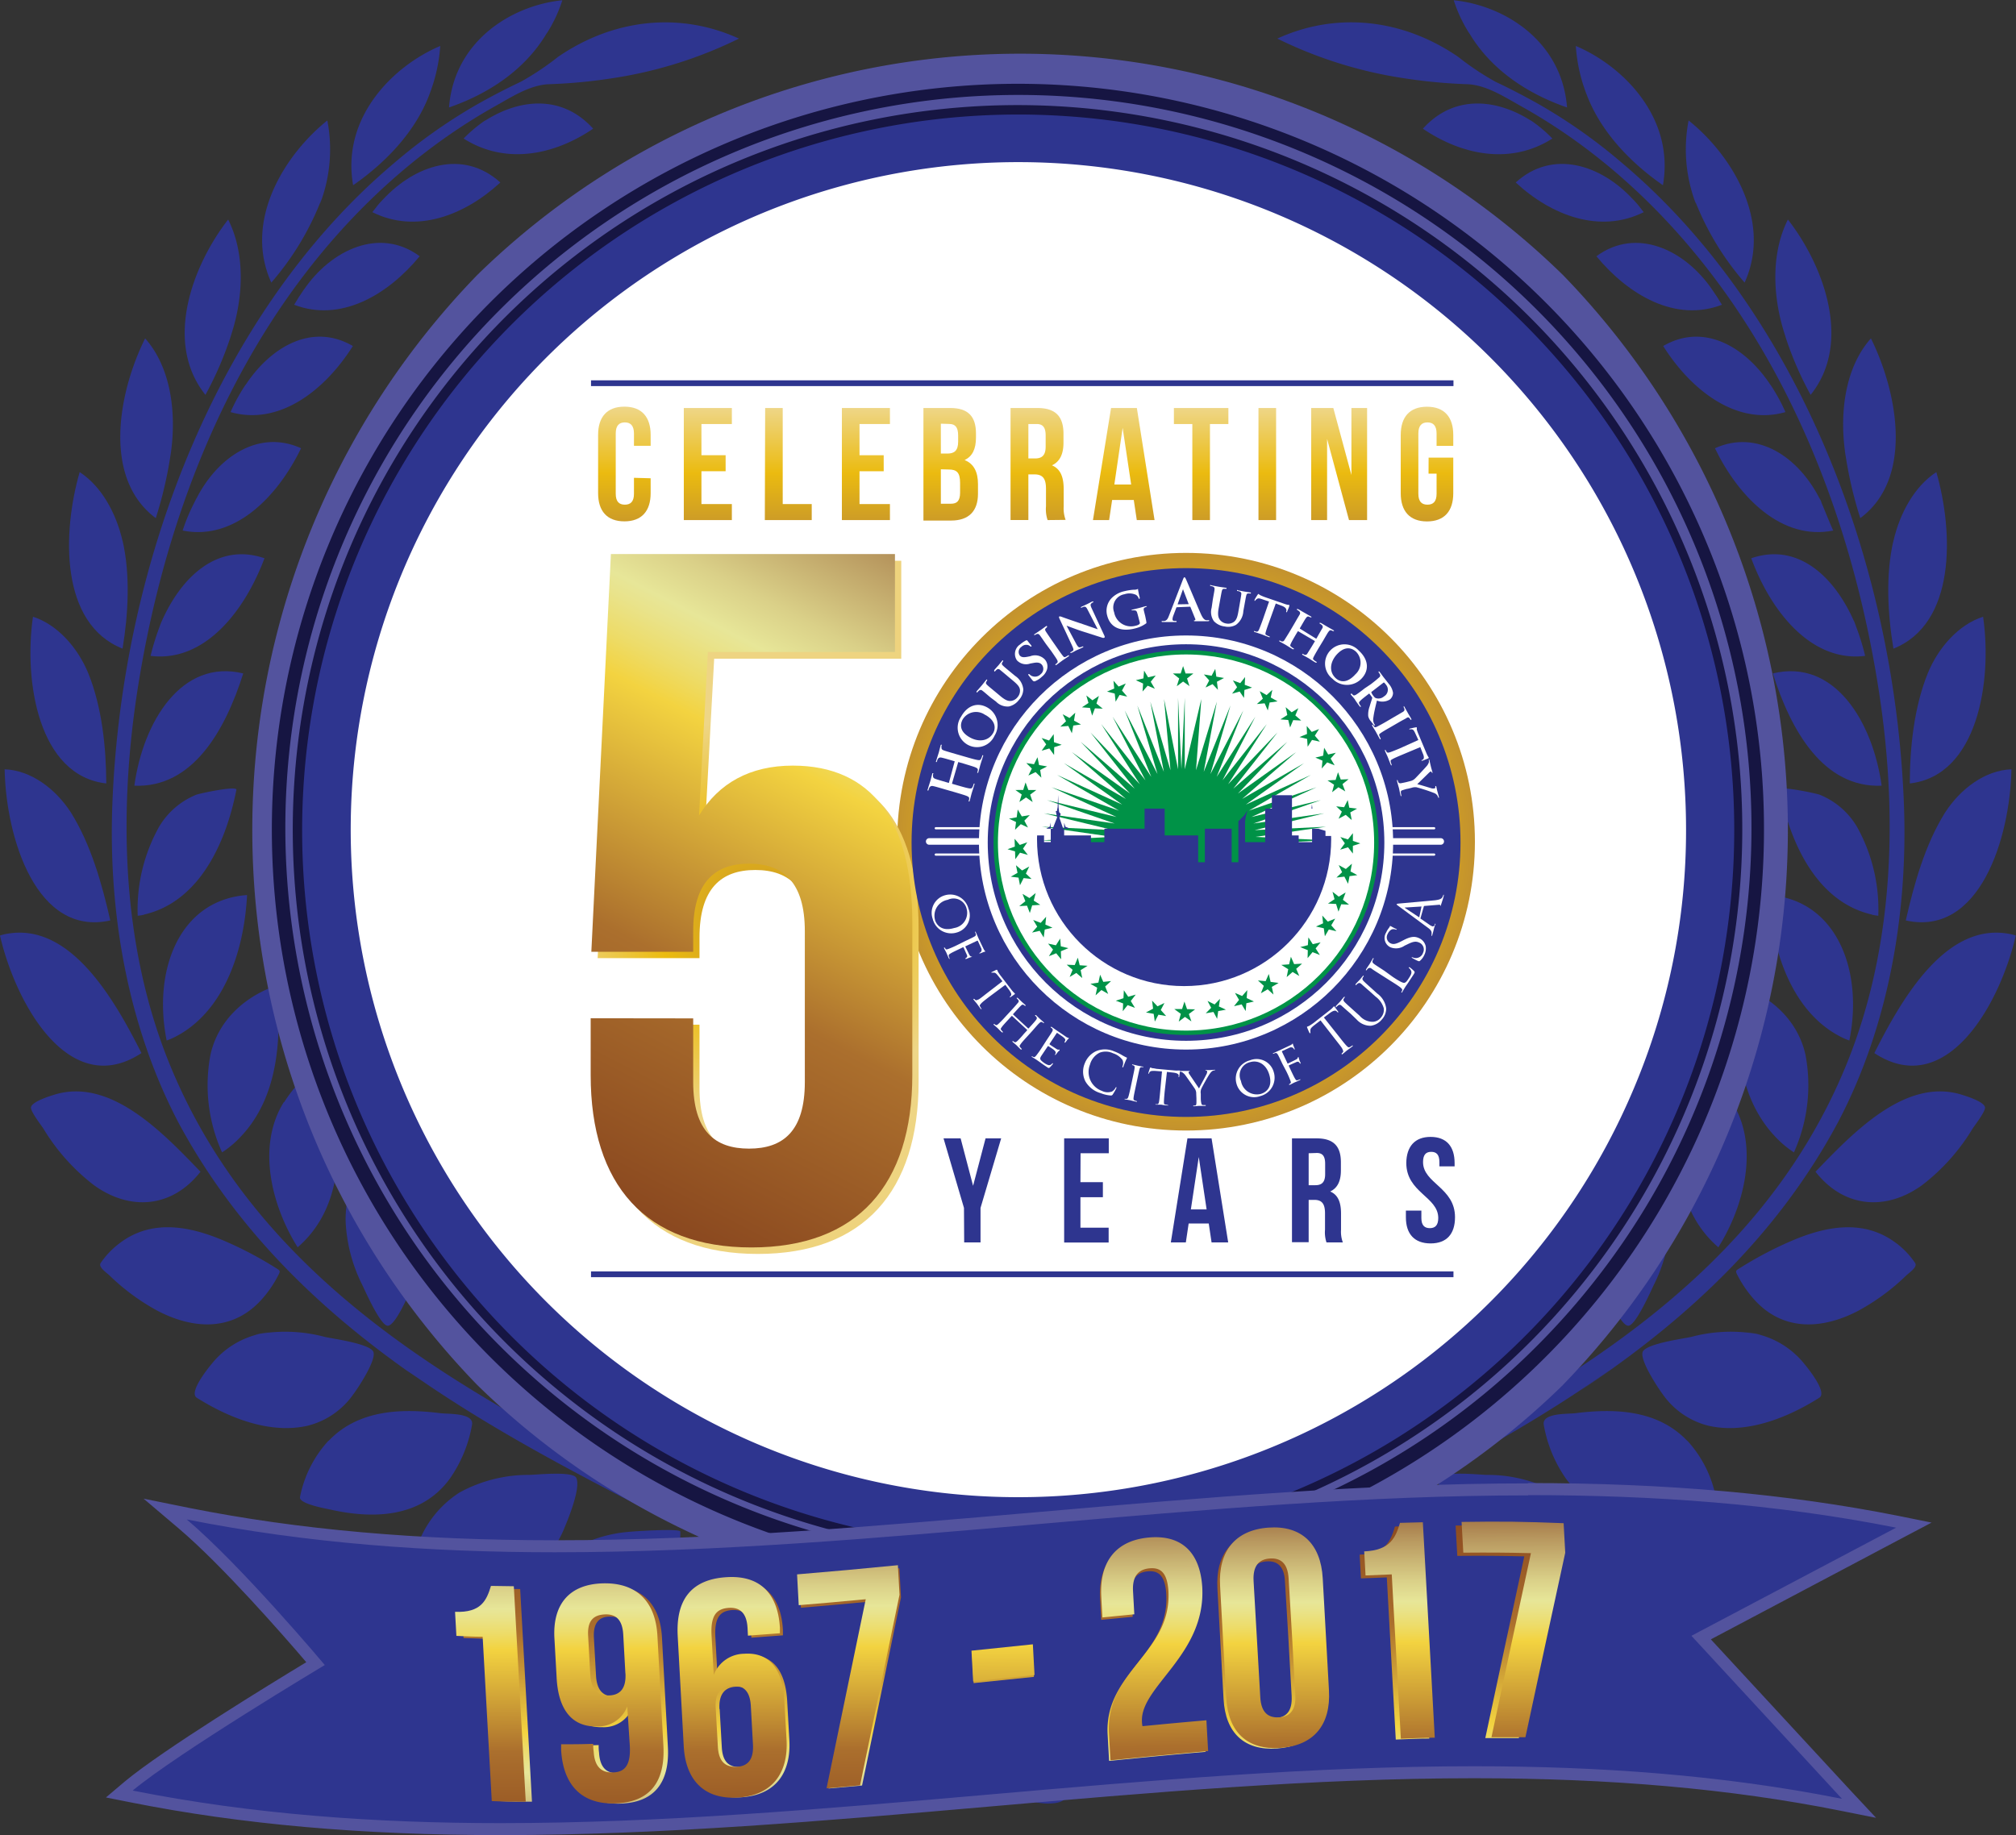 <svg id="Capa_1" data-name="Capa 1" xmlns="http://www.w3.org/2000/svg" xmlns:xlink="http://www.w3.org/1999/xlink" viewBox="0 0 300.86 273.93"><rect x="0" y="0" width="300.86" height="273.93" fill="#333333" stroke="none"/><defs><linearGradient id="linear-gradient" x1="137.23" y1="126.7" x2="291.54" y2="281.5" gradientUnits="userSpaceOnUse"><stop offset="0" stop-color="#5b3e1d"/><stop offset="0.02" stop-color="#5b3e1d"/><stop offset="0.51" stop-color="#ebeaa7"/><stop offset="1" stop-color="#5b3e1d"/></linearGradient><radialGradient id="radial-gradient" cx="177" cy="125.64" r="43.11" gradientUnits="userSpaceOnUse"><stop offset="0" stop-color="#eed37d"/><stop offset="0.37" stop-color="#eed688"/><stop offset="0.69" stop-color="#ebbb10"/><stop offset="1" stop-color="#c3922e"/></radialGradient><radialGradient id="radial-gradient-2" cx="179.47" cy="221.65" r="48.16" gradientUnits="userSpaceOnUse"><stop offset="0" stop-color="#c3922e"/><stop offset="0.31" stop-color="#ebbb10"/><stop offset="0.63" stop-color="#eed688"/><stop offset="1" stop-color="#eed37d"/></radialGradient><linearGradient id="linear-gradient-2" x1="148.04" y1="271.64" x2="210.53" y2="151.21" gradientUnits="userSpaceOnUse"><stop offset="0" stop-color="#803c1b"/><stop offset="0.35" stop-color="#ab6f2d"/><stop offset="0.6" stop-color="#f3d340"/><stop offset="0.64" stop-color="#eddc69"/><stop offset="0.68" stop-color="#e9e38b"/><stop offset="0.7" stop-color="#e7e698"/><stop offset="0.75" stop-color="#dad088"/><stop offset="0.85" stop-color="#b8985f"/><stop offset="0.99" stop-color="#823f1e"/><stop offset="1" stop-color="#803c1b"/></linearGradient><clipPath id="clip-path" transform="translate(-66.19 -84.3)"><circle cx="242.9" cy="209.54" r="21.95" style="fill:none"/></clipPath><linearGradient id="linear-gradient-3" x1="159.37" y1="133.8" x2="159.37" y2="164.36" gradientUnits="userSpaceOnUse"><stop offset="0" stop-color="#fffbcc"/><stop offset="0.11" stop-color="#fbf2bb"/><stop offset="0.34" stop-color="#f0d98e"/><stop offset="0.37" stop-color="#eed688"/><stop offset="0.69" stop-color="#ebbb10"/><stop offset="1" stop-color="#c3922e"/></linearGradient><linearGradient id="linear-gradient-4" x1="171.82" y1="133.8" x2="171.82" y2="164.36" xlink:href="#linear-gradient-3"/><linearGradient id="linear-gradient-5" x1="183.86" y1="133.8" x2="183.86" y2="164.36" xlink:href="#linear-gradient-3"/><linearGradient id="linear-gradient-6" x1="195.42" y1="133.8" x2="195.42" y2="164.36" xlink:href="#linear-gradient-3"/><linearGradient id="linear-gradient-7" x1="208.04" y1="133.8" x2="208.04" y2="164.36" xlink:href="#linear-gradient-3"/><linearGradient id="linear-gradient-8" x1="221.12" y1="133.8" x2="221.12" y2="164.36" xlink:href="#linear-gradient-3"/><linearGradient id="linear-gradient-9" x1="233.89" y1="133.8" x2="233.89" y2="164.36" xlink:href="#linear-gradient-3"/><linearGradient id="linear-gradient-10" x1="245.45" y1="133.8" x2="245.45" y2="164.36" xlink:href="#linear-gradient-3"/><linearGradient id="linear-gradient-11" x1="255.32" y1="133.8" x2="255.32" y2="164.36" xlink:href="#linear-gradient-3"/><linearGradient id="linear-gradient-12" x1="266.04" y1="133.8" x2="266.04" y2="164.36" xlink:href="#linear-gradient-3"/><linearGradient id="linear-gradient-13" x1="279.15" y1="133.8" x2="279.15" y2="164.36" xlink:href="#linear-gradient-3"/><linearGradient id="linear-gradient-14" x1="140.6" y1="366.98" x2="140.11" y2="306.76" gradientUnits="userSpaceOnUse"><stop offset="0" stop-color="#803c1b"/><stop offset="0.01" stop-color="#823f1e"/><stop offset="0.15" stop-color="#b8985f"/><stop offset="0.25" stop-color="#dad088"/><stop offset="0.3" stop-color="#e7e698"/><stop offset="0.32" stop-color="#e9e38b"/><stop offset="0.36" stop-color="#eddc69"/><stop offset="0.4" stop-color="#f3d340"/><stop offset="0.65" stop-color="#ab6f2d"/><stop offset="1" stop-color="#803c1b"/></linearGradient><linearGradient id="linear-gradient-15" x1="158.07" y1="366.83" x2="157.58" y2="306.62" xlink:href="#linear-gradient-14"/><linearGradient id="linear-gradient-16" x1="176.23" y1="366.69" x2="175.74" y2="306.47" xlink:href="#linear-gradient-14"/><linearGradient id="linear-gradient-17" x1="193.43" y1="366.54" x2="192.94" y2="306.33" xlink:href="#linear-gradient-14"/><linearGradient id="linear-gradient-18" x1="216.17" y1="366.36" x2="215.67" y2="306.14" xlink:href="#linear-gradient-14"/><linearGradient id="linear-gradient-19" x1="238.47" y1="366.17" x2="237.98" y2="305.96" xlink:href="#linear-gradient-14"/><linearGradient id="linear-gradient-20" x1="256.19" y1="366.03" x2="255.7" y2="305.81" xlink:href="#linear-gradient-14"/><linearGradient id="linear-gradient-21" x1="274.59" y1="365.88" x2="274.09" y2="305.67" xlink:href="#linear-gradient-14"/><linearGradient id="linear-gradient-22" x1="291.51" y1="365.74" x2="291.01" y2="305.53" xlink:href="#linear-gradient-14"/><linearGradient id="linear-gradient-23" x1="139.6" y1="367.15" x2="139.1" y2="306.15" xlink:href="#linear-gradient-2"/><linearGradient id="linear-gradient-24" x1="157.3" y1="367.01" x2="156.8" y2="306.01" xlink:href="#linear-gradient-2"/><linearGradient id="linear-gradient-25" x1="175.7" y1="366.86" x2="175.2" y2="305.86" xlink:href="#linear-gradient-2"/><linearGradient id="linear-gradient-26" x1="193.12" y1="366.71" x2="192.62" y2="305.71" xlink:href="#linear-gradient-2"/><linearGradient id="linear-gradient-27" x1="216.16" y1="366.53" x2="215.66" y2="305.53" xlink:href="#linear-gradient-2"/><linearGradient id="linear-gradient-28" x1="238.75" y1="366.34" x2="238.25" y2="305.34" xlink:href="#linear-gradient-2"/><linearGradient id="linear-gradient-29" x1="256.71" y1="366.19" x2="256.21" y2="305.19" xlink:href="#linear-gradient-2"/><linearGradient id="linear-gradient-30" x1="275.34" y1="366.04" x2="274.84" y2="305.04" xlink:href="#linear-gradient-2"/><linearGradient id="linear-gradient-31" x1="292.48" y1="365.9" x2="291.98" y2="304.9" xlink:href="#linear-gradient-2"/></defs><title>50th_logo</title><ellipse cx="151.85" cy="122.39" rx="108.24" ry="108.28" style="fill:#fff;stroke:#231f20;stroke-miterlimit:10"/><path d="M283.17,316.53a20.23,20.23,0,0,0-9.79-3.56c-.58-.08-7.85-.57-7.86-.05a21.41,21.41,0,0,0,4.17,12.88c4.68,5.92,12.69,6.66,19.14,6,.57-.06,1,.15,1-.58a23.3,23.3,0,0,0-.77-5.21,17.07,17.07,0,0,0-5.91-9.44C279.79,314,286.57,319.07,283.17,316.53Z" transform="translate(-66.19 -84.3)" style="fill:#2e358f"/><path d="M298.5,307.09a21.43,21.43,0,0,0-10.42-2.64c-.87,0-6.41-.61-7,.41-.77,1.39,1.18,6.17,1.73,7.46a14.77,14.77,0,0,0,6,7.17c5.09,3,11.54,2.74,17,1.42.94-.23-.85-5.39-1.11-6.06a15.53,15.53,0,0,0-6.19-7.75Z" transform="translate(-66.19 -84.3)" style="fill:#2e358f"/><path d="M318,299.38c-4.48-4.72-11-4.85-16.67-4.14-1.2.15-5.09-.08-4.75,1.76a20,20,0,0,0,3.3,8c4.37,6,11.68,6,17.78,4.64.76-.17,4.79-.87,4.59-1.88a17.39,17.39,0,0,0-4.25-8.41Z" transform="translate(-66.19 -84.3)" style="fill:#2e358f"/><path d="M327.93,283.34a22.93,22.93,0,0,0-9.37.52c-1,.23-6.75,1-7.22,2.23s2.28,5.38,3,6.34a11.8,11.8,0,0,0,6.88,4.7c5.55,1.23,11.6-1.12,16.47-4.19,1.24-.78-1.6-4.3-2.23-5.06a12.8,12.8,0,0,0-7.52-4.55C324.2,282.61,331.63,284,327.93,283.34Z" transform="translate(-66.19 -84.3)" style="fill:#2e358f"/><path d="M349.22,269.9c-4.88-3.74-10.67-2.55-15.81-.32a55.3,55.3,0,0,0-7.41,3.9c-.85.53-.9.45-.39,1.4a17.08,17.08,0,0,0,2.4,3.43c4.4,4.85,10.31,4.36,15.51,1.64a32.69,32.69,0,0,0,7.17-5.28c.38-.37,1.71-1.24,1.31-1.84a12.28,12.28,0,0,0-2.78-2.94Z" transform="translate(-66.19 -84.3)" style="fill:#2e358f"/><path d="M358.91,247.69c-8.29-2.53-16,5.49-21.78,11.51,4.34,5.53,10.65,5.81,15.91,2a30.45,30.45,0,0,0,7.53-8.43c.31-.49,2-2.64,1.85-3.22-.22-.86-2.9-1.67-3.52-1.86Z" transform="translate(-66.19 -84.3)" style="fill:#2e358f"/><path d="M366,223.69c-9.39-1.72-15.94,9.55-20.09,17.8,10.63,7,18.69-7.08,21.11-17.54a6,6,0,0,0-1-.26Z" transform="translate(-66.19 -84.3)" style="fill:#2e358f"/><path d="M356.44,205.63c-2.92,4.67-4.58,10.51-5.84,16.06,11,2.45,15.56-12.24,15.77-22.56-3.91.14-7.62,2.89-9.93,6.5C355.46,207.2,357.45,204,356.44,205.63Z" transform="translate(-66.19 -84.3)" style="fill:#2e358f"/><path d="M353.85,184.88c-2,5-2.64,10.91-2.65,16.36,10.11-1.14,12.34-15.24,10.94-24.88-3.62,1.14-6.71,4.6-8.29,8.52Z" transform="translate(-66.19 -84.3)" style="fill:#2e358f"/><path d="M348.76,165c-1.19,5.06-.86,11,0,16.12,9.33-3.72,9-17.34,6.4-26.35-3.25,2.11-5.43,6.1-6.39,10.23C348.34,166.82,348.87,164.55,348.76,165Z" transform="translate(-66.19 -84.3)" style="fill:#2e358f"/><path d="M341.54,151.75a60.87,60.87,0,0,0,2.27,9.89c8-5.94,5.57-18.78,1.59-26.83-3.84,4.31-4.68,11-3.86,16.94C341.76,153.52,341.41,150.86,341.54,151.75Z" transform="translate(-66.19 -84.3)" style="fill:#2e358f"/><path d="M332.59,134.4a50.25,50.25,0,0,0,3.81,8.84c6.3-7.84,1.87-19.44-3.39-26.17-2.63,5.22-2.23,11.86-.41,17.32C332.85,135.21,332.05,132.78,332.59,134.4Z" transform="translate(-66.19 -84.3)" style="fill:#2e358f"/><path d="M319.23,114.48a41.85,41.85,0,0,0,7.32,12c4.19-9.23-2-19.12-8.36-24.2a22.71,22.71,0,0,0,1,12.2C319.54,115.27,318.63,112.88,319.23,114.48Z" transform="translate(-66.19 -84.3)" style="fill:#2e358f"/><path d="M303,98.47c2.2,5.77,6.81,10.31,11.36,13.48,1.76-10-5.83-17.75-13-20.79A24.22,24.22,0,0,0,303,98.47C303.51,99.81,302.5,97.12,303,98.47Z" transform="translate(-66.19 -84.3)" style="fill:#2e358f"/><path d="M285.4,89.15c3.37,5.75,9.06,9.26,14.65,11.19-.77-9.91-9.32-15.24-16.91-16a21.39,21.39,0,0,0,2.26,4.85C285.72,89.69,285.08,88.63,285.4,89.15Z" transform="translate(-66.19 -84.3)" style="fill:#2e358f"/><path d="M308.85,252.58c-2.46,4.59-4.55,10.27-4.73,15.75a20,20,0,0,0,1.68,8.6c.42.94,2.31,5.28,3.4,5.26s3.35-5.17,3.79-6.08a23.54,23.54,0,0,0,2.49-9.51,16.75,16.75,0,0,0-2.26-8.58C312.55,256.82,310.18,252.58,308.85,252.58Z" transform="translate(-66.19 -84.3)" style="fill:#2e358f"/><path d="M324.63,248.8a19.19,19.19,0,0,0-6-6c-2.76,9.44-3.74,21,4,27.68,3.82-6.1,6.18-15,2.07-21.66Z" transform="translate(-66.19 -84.3)" style="fill:#2e358f"/><path d="M330.81,253.62a14.79,14.79,0,0,0,3.1,2.69,24.42,24.42,0,0,0,1.71-14.63c-1.24-5.41-5.52-8.82-9.91-10.29-.71,8-.16,16.39,5.09,22.23Z" transform="translate(-66.19 -84.3)" style="fill:#2e358f"/><path d="M341.18,239.2a8.42,8.42,0,0,0,1,.41c2.15-10.66-2.05-21-12-21.71.43,8.79,3.73,17.79,11,21.3Z" transform="translate(-66.19 -84.3)" style="fill:#2e358f"/><path d="M345.5,220.82a7.22,7.22,0,0,0,1,.17,25.35,25.35,0,0,0-3.17-13.26,11.44,11.44,0,0,0-5.56-4.8c-.48-.19-6-1.38-6-.75,1.7,8.59,5.9,16.82,13.77,18.63Z" transform="translate(-66.19 -84.3)" style="fill:#2e358f"/><path d="M347,201.58c-1.32-9.56-7.05-19-16.24-16.76C333.45,193.37,338.31,201.93,347,201.58Z" transform="translate(-66.19 -84.3)" style="fill:#2e358f"/><path d="M343,177.32c-3-7-8.53-12.08-15.46-9.69,2.94,8,9,15.57,17,14.57a36.41,36.41,0,0,0-1.55-4.88C342.47,176,343.58,178.67,343,177.32Z" transform="translate(-66.19 -84.3)" style="fill:#2e358f"/><path d="M337.88,159c-3.2-6.5-9.45-10.66-15.76-7.79,3.56,7.36,10,13.83,17.67,12.28-.09,0-1.75-4.17-1.91-4.49C337.27,157.71,338.52,160.2,337.88,159Z" transform="translate(-66.19 -84.3)" style="fill:#2e358f"/><path d="M330.4,141.74c-3.83-5.77-10-9.29-16-5.79,4.18,6.64,11,11.94,18.24,9.86a26.15,26.15,0,0,0-2.23-4.07Z" transform="translate(-66.19 -84.3)" style="fill:#2e358f"/><path d="M321.72,127.55c-4.09-6-11.34-9.39-17.29-5,4.8,5.81,11.82,9.9,18.73,7.24-.45-.78-.93-1.52-1.44-2.24C321.42,127.11,322,128,321.72,127.55Z" transform="translate(-66.19 -84.3)" style="fill:#2e358f"/><path d="M309.88,114.05c-4.76-5.17-12-7.52-17.49-2.51,5.34,4.94,12.57,7.69,19.1,4.43-.51-.68-1-1.31-1.61-1.93Z" transform="translate(-66.19 -84.3)" style="fill:#2e358f"/><path d="M294.85,102.43c-5.24-3.42-11.67-4.08-16.31,1.08,5.88,4,13.15,5.41,19.32,1.47a20.27,20.27,0,0,0-3-2.56C293.9,101.81,295.79,103.07,294.85,102.43Z" transform="translate(-66.19 -84.3)" style="fill:#2e358f"/><path d="M304.29,290.35c14.23-9.77,27.37-22,36.22-38.58,7.45-14.18,10.45-31,9.81-47.52-1.42-36.75-16.29-73.88-42-95.57a80.19,80.19,0,0,0-12.88-9.05c-2-1.11-4-2.15-6.08-3.13a41.37,41.37,0,0,1-5.55-3.71c-8.2-5.64-18.09-6.81-27-2.73a64.32,64.32,0,0,0,18.65,5.88,79,79,0,0,0,9.73.93c2.83.12,5.58,1.93,8.12,3.35,14.2,7.94,26.32,20.29,35.35,35.43s14.78,32.43,17.72,50.51c3.11,19.06,2.61,39.17-4.59,56.92-13.5,33.23-45,49.63-72.15,63.41-14.7,7.47-30.05,14.28-43.5,24.68a86.46,86.46,0,0,0-11.44,10.78c-1.55,1.74-10.81,10.8-5,11.5,7.34.87,10.75-7.91,14.69-13.45,4.77-6.71,11.82-11,18.14-15.3l-2.35,1.39c21-12.67,43.53-21.7,64-35.73C312,285,296.53,295.67,304.29,290.35Z" transform="translate(-66.19 -84.3)" style="fill:#2e358f"/><path d="M150.07,316.53a20.25,20.25,0,0,1,9.79-3.56c.58-.08,7.85-.57,7.86-.05a21.41,21.41,0,0,1-4.16,12.88c-4.68,5.92-12.69,6.66-19.14,6-.57-.06-1,.15-1-.58a23.41,23.41,0,0,1,.77-5.21,17.06,17.06,0,0,1,5.91-9.44Z" transform="translate(-66.19 -84.3)" style="fill:#2e358f"/><path d="M134.75,307.09a21.45,21.45,0,0,1,10.42-2.64c.88,0,6.41-.6,7,.41.77,1.39-1.18,6.17-1.73,7.46a14.77,14.77,0,0,1-6,7.17c-5.09,3-11.54,2.74-17,1.42-.94-.23.85-5.39,1.11-6.06a15.54,15.54,0,0,1,6.19-7.75Z" transform="translate(-66.19 -84.3)" style="fill:#2e358f"/><path d="M115.22,299.38c4.49-4.72,11-4.85,16.67-4.14,1.2.15,5.09-.08,4.74,1.76a20,20,0,0,1-3.3,8c-4.36,6-11.68,6-17.78,4.64-.76-.17-4.79-.87-4.59-1.88a17.36,17.36,0,0,1,4.25-8.41Z" transform="translate(-66.19 -84.3)" style="fill:#2e358f"/><path d="M105.32,283.34a23,23,0,0,1,9.37.52c1,.24,6.75,1,7.22,2.23s-2.28,5.38-3,6.34a11.79,11.79,0,0,1-6.88,4.7c-5.56,1.23-11.6-1.13-16.47-4.19-1.24-.79,1.6-4.3,2.22-5.06a12.81,12.81,0,0,1,7.52-4.55C109,282.61,101.62,284,105.32,283.34Z" transform="translate(-66.19 -84.3)" style="fill:#2e358f"/><path d="M84,269.9c4.87-3.75,10.67-2.55,15.81-.32a55.46,55.46,0,0,1,7.41,3.9c.84.53.89.45.38,1.4a16.89,16.89,0,0,1-2.4,3.43c-4.4,4.85-10.31,4.36-15.51,1.64a32.45,32.45,0,0,1-7.17-5.28c-.38-.37-1.71-1.24-1.31-1.84A12.39,12.39,0,0,1,84,269.9Z" transform="translate(-66.19 -84.3)" style="fill:#2e358f"/><path d="M74.33,247.69c8.29-2.53,16,5.49,21.78,11.51-4.34,5.53-10.65,5.81-15.91,2a30.54,30.54,0,0,1-7.53-8.43c-.31-.49-2-2.64-1.85-3.22.22-.86,2.9-1.67,3.52-1.86Z" transform="translate(-66.19 -84.3)" style="fill:#2e358f"/><path d="M67.21,223.69c9.39-1.72,15.94,9.55,20.09,17.8-10.64,7-18.69-7.08-21.11-17.54a6,6,0,0,1,1-.26Z" transform="translate(-66.19 -84.3)" style="fill:#2e358f"/><path d="M76.8,205.63c2.92,4.66,4.59,10.51,5.85,16.06-11,2.46-15.56-12.25-15.77-22.56,3.9.14,7.62,2.89,9.92,6.5C77.79,207.2,75.8,204,76.8,205.63Z" transform="translate(-66.19 -84.3)" style="fill:#2e358f"/><path d="M79.4,184.88c2,5,2.63,10.91,2.65,16.36C71.94,200.11,69.71,186,71.11,176.36c3.61,1.14,6.71,4.6,8.29,8.52Z" transform="translate(-66.19 -84.3)" style="fill:#2e358f"/><path d="M84.48,165c1.18,5.07.85,11,0,16.12-9.36-3.72-9-17.33-6.4-26.35,3.25,2.11,5.43,6.1,6.39,10.23Z" transform="translate(-66.19 -84.3)" style="fill:#2e358f"/><path d="M91.71,151.75a60.81,60.81,0,0,1-2.27,9.89c-8-5.95-5.59-18.78-1.59-26.83,3.84,4.33,4.67,11,3.86,16.94C91.48,153.52,91.83,150.86,91.71,151.75Z" transform="translate(-66.19 -84.3)" style="fill:#2e358f"/><path d="M100.66,134.4a51.54,51.54,0,0,1-3.81,8.84c-6.3-7.85-1.87-19.42,3.39-26.17,2.63,5.22,2.24,11.86.41,17.32C100.39,135.21,101.19,132.78,100.66,134.4Z" transform="translate(-66.19 -84.3)" style="fill:#2e358f"/><path d="M114,114.48a42,42,0,0,1-7.32,12c-4.2-9.24,2-19.1,8.36-24.2a22.67,22.67,0,0,1-1,12.2C113.71,115.27,114.62,112.88,114,114.48Z" transform="translate(-66.19 -84.3)" style="fill:#2e358f"/><path d="M130.25,98.47c-2.2,5.77-6.81,10.32-11.36,13.48-1.78-10,5.83-17.75,13-20.79a24.35,24.35,0,0,1-1.65,7.31C129.74,99.81,130.75,97.12,130.25,98.47Z" transform="translate(-66.19 -84.3)" style="fill:#2e358f"/><path d="M147.85,89.15c-3.37,5.76-9.06,9.26-14.65,11.19.76-9.91,9.32-15.24,16.91-16a21.17,21.17,0,0,1-2.26,4.85C147.53,89.69,148.17,88.63,147.85,89.15Z" transform="translate(-66.19 -84.3)" style="fill:#2e358f"/><path d="M124.39,252.58c2.46,4.59,4.55,10.27,4.73,15.75a20,20,0,0,1-1.68,8.6c-.41.94-2.31,5.28-3.39,5.26s-3.35-5.17-3.79-6.08a23.51,23.51,0,0,1-2.49-9.51A16.74,16.74,0,0,1,120,258C120.7,256.82,123.06,252.58,124.39,252.58Z" transform="translate(-66.19 -84.3)" style="fill:#2e358f"/><path d="M108.61,248.8a19.18,19.18,0,0,1,6-6c2.76,9.44,3.74,21-4,27.68-3.82-6.09-6.19-15-2.07-21.66Z" transform="translate(-66.19 -84.3)" style="fill:#2e358f"/><path d="M102.43,253.62a14.73,14.73,0,0,1-3.1,2.69,24.37,24.37,0,0,1-1.72-14.63c1.24-5.41,5.52-8.82,9.91-10.29.72,8,.16,16.4-5.08,22.23C101.62,254.53,103.25,252.71,102.43,253.62Z" transform="translate(-66.19 -84.3)" style="fill:#2e358f"/><path d="M92.06,239.2a8.31,8.31,0,0,1-1,.41c-2.12-10.66,2-21,12-21.71-.45,8.8-3.72,17.77-11,21.3Z" transform="translate(-66.19 -84.3)" style="fill:#2e358f"/><path d="M87.74,220.82a7.1,7.1,0,0,1-1,.17,25.27,25.27,0,0,1,3.18-13.26,11.43,11.43,0,0,1,5.55-4.8c.48-.19,6-1.38,6-.75-1.69,8.6-5.9,16.82-13.77,18.63Z" transform="translate(-66.19 -84.3)" style="fill:#2e358f"/><path d="M86.24,201.58c1.31-9.56,7.06-19,16.25-16.76C99.79,193.37,94.93,201.93,86.24,201.58Z" transform="translate(-66.19 -84.3)" style="fill:#2e358f"/><path d="M90.2,177.32c3-7,8.53-12.08,15.46-9.69-3,8-9,15.57-17,14.57a37,37,0,0,1,1.55-4.88C90.78,176,89.67,178.67,90.2,177.32Z" transform="translate(-66.19 -84.3)" style="fill:#2e358f"/><path d="M95.36,159c3.2-6.5,9.45-10.67,15.76-7.79-3.57,7.36-10,13.83-17.67,12.28A27,27,0,0,1,95.36,159C96,157.71,94.73,160.2,95.36,159Z" transform="translate(-66.19 -84.3)" style="fill:#2e358f"/><path d="M102.85,141.74c3.82-5.77,10-9.29,16-5.79-4.18,6.64-11,11.93-18.25,9.86a26.06,26.06,0,0,1,2.23-4.07Z" transform="translate(-66.19 -84.3)" style="fill:#2e358f"/><path d="M111.53,127.55c4.09-6,11.35-9.4,17.29-5-4.79,5.81-11.82,9.9-18.73,7.24.45-.78.93-1.52,1.43-2.24C111.83,127.11,111.22,128,111.53,127.55Z" transform="translate(-66.19 -84.3)" style="fill:#2e358f"/><path d="M123.37,114.05c4.79-5.14,11.94-7.53,17.49-2.51-5.35,4.92-12.56,7.7-19.1,4.43.51-.67,1-1.31,1.61-1.93Z" transform="translate(-66.19 -84.3)" style="fill:#2e358f"/><path d="M138.4,102.43c5.24-3.42,11.66-4.08,16.31,1.08-5.89,4-13.14,5.4-19.33,1.47a20.81,20.81,0,0,1,3-2.56C139.35,101.81,137.45,103.07,138.4,102.43Z" transform="translate(-66.19 -84.3)" style="fill:#2e358f"/><path d="M129,290.35c-14.24-9.77-27.36-22-36.23-38.58-7.42-14.21-10.45-30.94-9.81-47.52,1.43-36.76,16.29-73.88,42-95.57a80.5,80.5,0,0,1,12.88-9.05c2-1.11,4-2.15,6.08-3.13a41.52,41.52,0,0,0,5.55-3.71c8.2-5.64,18.09-6.8,27-2.73a64.36,64.36,0,0,1-18.65,5.88,79,79,0,0,1-9.74.93c-2.83.12-5.58,1.93-8.12,3.35-14.2,8-26.32,20.29-35.35,35.43s-14.78,32.43-17.72,50.51c-3.1,19.06-2.62,39.17,4.59,56.92,13.51,33.23,45,49.63,72.15,63.41,14.7,7.47,30.05,14.28,43.5,24.68a86.45,86.45,0,0,1,11.44,10.78c1.55,1.74,10.82,10.8,5,11.5-7.34.87-10.75-7.91-14.69-13.45-4.77-6.71-11.82-11-18.14-15.3l2.35,1.39c-21-12.69-43.53-21.7-64-35.73C121.21,285,136.72,295.67,129,290.35Z" transform="translate(-66.19 -84.3)" style="fill:#2e358f"/><path d="M299.46,291a119,119,0,0,0,0-165.63,115.86,115.86,0,0,0-162.07,0,119,119,0,0,0,0,165.64,115.87,115.87,0,0,0,162.07,0ZM114.14,208.15A104.28,104.28,0,1,1,218.42,312.43,104.28,104.28,0,0,1,114.14,208.15Z" transform="translate(-66.19 -84.3)" style="fill:#53539e"/><path d="M218.42,101.33A106.82,106.82,0,1,0,325.24,208.15,106.82,106.82,0,0,0,218.42,101.33ZM293.27,283A105.53,105.53,0,1,1,316,249.35,105.48,105.48,0,0,1,293.27,283Z" transform="translate(-66.19 -84.3)" style="fill:url(#linear-gradient)"/><path d="M317.73,166.19a108.16,108.16,0,1,0,8.47,42A107.39,107.39,0,0,0,317.73,166.19ZM259.63,305.68A106.2,106.2,0,1,1,293.27,283,105.21,105.21,0,0,1,259.63,305.68Z" transform="translate(-66.19 -84.3)" style="fill:#161542"/><path d="M320.71,164.93a111.34,111.34,0,1,0,8.73,43.21A110.58,110.58,0,0,0,320.71,164.93ZM260.86,308.6a109.4,109.4,0,1,1,34.66-23.36A108.34,108.34,0,0,1,260.86,308.6Z" transform="translate(-66.19 -84.3)" style="fill:#161542"/><path d="M316.58,166.68A106.86,106.86,0,1,0,325,208.14,106.13,106.13,0,0,0,316.58,166.68ZM310,246.81a99.64,99.64,0,1,1,7.81-38.67A98.92,98.92,0,0,1,310,246.81Z" transform="translate(-66.19 -84.3)" style="fill:#2e358f"/><circle cx="177" cy="125.64" r="43.11" style="fill:url(#radial-gradient)"/><path d="M170.58,237.25v9.5c0,7.31,3.22,9.94,8.33,9.94s8.33-2.63,8.33-9.94V224.25c0-7.31-3.22-10.09-8.33-10.09s-8.33,2.78-8.33,10.09v3.07h-15.2L158.3,168h42.39v14.62H172.77L171.45,207c2.92-4.82,7.6-7.45,14-7.45,11.84,0,17.83,8.33,17.83,23.39v22.8c0,16.37-8.19,25.73-24,25.73s-24-9.36-24-25.73v-8.48Z" transform="translate(-66.19 -84.3)" style="fill:url(#radial-gradient-2)"/><path d="M169.64,236.31v9.5c0,7.31,3.22,9.94,8.33,9.94s8.33-2.63,8.33-9.94V223.3c0-7.31-3.22-10.08-8.33-10.08s-8.33,2.78-8.33,10.08v3.07h-15.2L157.36,167h42.39v14.62H171.83l-1.32,24.41c2.92-4.82,7.6-7.45,14-7.45,11.84,0,17.83,8.33,17.83,23.39v22.8c0,16.37-8.19,25.73-24,25.73s-24-9.35-24-25.73v-8.48Z" transform="translate(-66.19 -84.3)" style="fill:url(#linear-gradient-2)"/><circle cx="177" cy="125.76" r="40.96" style="fill:#2e358f"/><circle cx="177" cy="125.76" r="30.25" style="fill:none;stroke:#fff;stroke-miterlimit:10;stroke-width:1.311px"/><circle cx="177" cy="125.76" r="28.4" style="fill:#fff;stroke:#009247;stroke-miterlimit:10;stroke-width:0.655px"/><polygon points="176.56 99.42 176.93 100.53 178.09 100.53 177.15 101.27 177.51 102.41 176.56 101.73 175.62 102.43 175.98 101.27 175.04 100.53 176.2 100.53 176.56 99.42" style="fill:#009247"/><polygon points="181.36 99.84 180.81 100.87 179.66 100.67 180.46 101.56 179.91 102.62 180.96 102.12 181.76 102.97 181.61 101.76 182.67 101.2 181.52 101 181.36 99.84" style="fill:#009247"/><polygon points="185.81 101.06 185.76 102.22 186.85 102.63 185.71 102.99 185.65 104.18 185 103.22 183.87 103.54 184.62 102.58 183.99 101.56 185.09 101.97 185.81 101.06" style="fill:#009247"/><polygon points="189.88 102.97 189.02 103.75 188 103.17 188.46 104.29 187.57 105.09 188.73 104.98 189.2 106.05 189.47 104.86 190.66 104.69 189.64 104.11 189.88 102.97" style="fill:#009247"/><polygon points="193.76 105.71 193.31 106.79 194.19 107.55 192.99 107.49 192.53 108.59 192.25 107.47 191.08 107.38 192.11 106.73 191.87 105.56 192.76 106.32 193.76 105.71" style="fill:#009247"/><polygon points="203.01 125.89 201.9 125.52 201.9 124.36 201.16 125.3 200.03 124.94 200.7 125.88 200 126.83 201.17 126.47 201.9 127.41 201.9 126.25 203.01 125.89" style="fill:#009247"/><polygon points="196.85 108.82 196.22 109.81 196.97 110.7 195.8 110.45 195.15 111.46 195.07 110.3 193.93 110.02 195.05 109.56 195.01 108.36 195.76 109.25 196.85 108.82" style="fill:#009247"/><polygon points="199.35 112.36 198.21 112.62 197.61 111.61 197.46 112.8 196.3 113.08 197.36 113.54 197.25 114.71 198.06 113.8 199.18 114.24 198.58 113.23 199.35 112.36" style="fill:#009247"/><polygon points="201.26 116.31 200.35 117.04 200.76 118.13 199.74 117.51 198.8 118.25 199.09 117.13 198.11 116.49 199.32 116.42 199.68 115.27 200.09 116.36 201.26 116.31" style="fill:#009247"/><polygon points="202.52 120.7 201.36 120.56 201.13 119.42 200.59 120.49 199.41 120.36 200.25 121.15 199.76 122.21 200.83 121.63 201.73 122.41 201.51 121.27 202.52 120.7" style="fill:#009247"/><polygon points="170.74 100.1 170.64 101.26 169.51 101.53 170.59 102.03 170.51 103.22 171.27 102.35 172.35 102.81 171.73 101.76 172.48 100.83 171.34 101.1 170.74 100.1" style="fill:#009247"/><polygon points="166.17 101.61 166.94 102.48 168.01 102.02 167.44 103.07 168.22 103.98 167.08 103.73 166.49 104.74 166.36 103.53 165.21 103.23 166.28 102.77 166.17 101.61" style="fill:#009247"/><polygon points="181.64 152.08 181.09 151.05 179.94 151.25 180.75 150.43 180.21 149.41 181.26 149.93 182.07 149.09 181.9 150.23 182.95 150.71 181.8 150.92 181.64 152.08" style="fill:#009247"/><polygon points="172.34 152.49 172.88 151.46 174.03 151.66 173.23 150.76 173.78 149.71 172.74 150.21 171.93 149.36 172.08 150.56 171.02 151.13 172.17 151.33 172.34 152.49" style="fill:#009247"/><polygon points="177.8 152.46 177.42 151.36 178.35 150.66 177.15 150.63 176.76 149.5 176.41 150.61 175.24 150.62 176.22 151.33 175.91 152.49 176.84 151.79 177.8 152.46" style="fill:#009247"/><polygon points="167.56 150.94 167.61 149.78 166.52 149.37 167.66 149 167.72 147.81 168.37 148.78 169.49 148.46 168.75 149.42 169.38 150.44 168.28 150.03 167.56 150.94" style="fill:#009247"/><polygon points="185.9 150.92 186 149.75 187.13 149.49 186.05 148.98 186.14 147.79 185.37 148.67 184.3 148.21 184.91 149.25 184.16 150.19 185.3 149.92 185.9 150.92" style="fill:#009247"/><polygon points="162.12 103.81 162.44 104.93 161.46 105.58 162.66 105.67 162.99 106.82 163.4 105.73 164.57 105.78 163.63 105.02 164 103.88 163.03 104.53 162.12 103.81" style="fill:#009247"/><polygon points="158.59 106.61 159.61 107.17 160.47 106.38 160.28 107.56 161.32 108.14 160.17 108.3 159.96 109.45 159.43 108.36 158.24 108.46 159.09 107.66 158.59 106.61" style="fill:#009247"/><polygon points="155.45 110.16 156.13 111.11 155.45 112.05 156.6 111.72 157.31 112.69 157.32 111.53 158.44 111.17 157.29 110.78 157.25 109.58 156.56 110.53 155.45 110.16" style="fill:#009247"/><polygon points="153.16 113.9 153.99 114.72 153.47 115.76 154.55 115.25 155.41 116.08 155.23 114.93 156.27 114.4 155.07 114.2 154.83 113.03 154.31 114.07 153.16 113.9" style="fill:#009247"/><polygon points="151.53 117.92 152.7 117.91 153.05 116.79 153.47 117.92 154.66 117.92 153.74 118.61 154.11 119.72 153.12 119.03 152.13 119.71 152.48 118.59 151.53 117.92" style="fill:#009247"/><polygon points="150.58 122.2 151.63 122.7 151.48 123.86 152.34 123.02 153.41 123.52 152.87 122.5 153.68 121.66 152.49 121.86 151.88 120.83 151.73 121.99 150.58 122.2" style="fill:#009247"/><polygon points="150.36 126.76 151.45 126.37 151.41 125.2 152.19 126.12 153.31 125.72 152.67 126.68 153.39 127.61 152.22 127.28 151.52 128.25 151.48 127.08 150.36 126.76" style="fill:#009247"/><polygon points="163.5 148.57 164.37 147.78 165.38 148.36 164.93 147.25 165.81 146.44 164.65 146.56 164.18 145.49 163.92 146.67 162.73 146.85 163.74 147.43 163.5 148.57" style="fill:#009247"/><polygon points="159.63 145.83 160.07 144.76 159.19 144 160.39 144.05 160.85 142.95 161.13 144.08 162.3 144.16 161.27 144.81 161.51 145.99 160.62 145.23 159.63 145.83" style="fill:#009247"/><polygon points="156.53 142.73 157.15 141.74 156.41 140.85 157.58 141.1 158.22 140.09 158.31 141.25 159.44 141.53 158.32 141.99 158.36 143.19 157.62 142.29 156.53 142.73" style="fill:#009247"/><polygon points="154.02 139.2 155.16 138.94 155.76 139.94 155.91 138.75 157.07 138.47 156.01 138.01 156.12 136.84 155.31 137.75 154.19 137.32 154.79 138.32 154.02 139.2" style="fill:#009247"/><polygon points="152.11 135.25 153.02 134.52 152.6 133.43 153.63 134.05 154.56 133.3 154.27 134.43 155.25 135.06 154.04 135.14 153.69 136.28 153.27 135.19 152.11 135.25" style="fill:#009247"/><polygon points="150.84 130.86 152 131 152.22 132.14 152.76 131.07 153.95 131.2 153.1 130.4 153.6 129.34 152.53 129.93 151.62 129.15 151.85 130.29 150.84 130.86" style="fill:#009247"/><polygon points="190.05 148.45 189.18 147.67 188.17 148.26 188.61 147.15 187.73 146.35 188.88 146.45 189.35 145.38 189.62 146.56 190.81 146.72 189.8 147.31 190.05 148.45" style="fill:#009247"/><polygon points="193.9 145.68 193.44 144.61 194.32 143.84 193.13 143.91 192.65 142.81 192.38 143.94 191.22 144.03 192.25 144.67 192.02 145.85 192.9 145.08 193.9 145.68" style="fill:#009247"/><polygon points="196.97 142.55 196.34 141.56 197.08 140.66 195.91 140.93 195.26 139.92 195.18 141.08 194.04 141.37 195.17 141.83 195.14 143.02 195.88 142.12 196.97 142.55" style="fill:#009247"/><polygon points="199.44 139 198.31 138.74 197.72 139.75 197.56 138.56 196.39 138.3 197.45 137.82 197.33 136.66 198.15 137.56 199.26 137.12 198.67 138.12 199.44 139" style="fill:#009247"/><polygon points="201.33 135.03 200.41 134.31 200.82 133.21 199.79 133.84 198.86 133.11 199.16 134.22 198.18 134.87 199.39 134.93 199.75 136.08 200.16 134.98 201.33 135.03" style="fill:#009247"/><polygon points="202.56 130.63 201.4 130.78 201.18 131.92 200.63 130.85 199.45 130.99 200.29 130.19 199.78 129.13 200.85 129.71 201.76 128.92 201.54 130.07 202.56 130.63" style="fill:#009247"/><path d="M208.65,198a.05.05,0,0,0,0-.07l-.17-.05c-1.26-.37-1.49-.43-1.76-.49s-.44,0-.58.22a1.85,1.85,0,0,0-.12.32c0,.09-.06.14-.11.12s-.06-.08,0-.2c.13-.45.31-1,.37-1.19s.18-.73.28-1.05c0-.12.07-.17.13-.15s.06.07,0,.17a1.49,1.49,0,0,0,0,.25c0,.24.1.34.38.44s.49.16,1.75.53l1.46.42c.76.22,1.42.41,1.79.47s.44,0,.54-.19a3.92,3.92,0,0,0,.16-.41c0-.09.06-.13.11-.11s.06.09,0,.19c-.16.54-.33,1.05-.4,1.29s-.18.72-.28,1c0,.12-.07.17-.13.15s-.06-.05,0-.15a1.39,1.39,0,0,0,.05-.31c0-.18-.16-.27-.39-.37s-1-.33-1.75-.56l-.73-.21a0,0,0,0,0-.06,0l-.92,3.17a0,0,0,0,0,0,.06l.73.21c.76.22,1.42.41,1.79.47s.44,0,.54-.19a3.68,3.68,0,0,0,.16-.41c0-.09.06-.13.1-.11s.06.09,0,.19c-.16.54-.33,1.05-.4,1.29s-.18.72-.28,1.05c0,.11-.07.16-.13.14s-.06-.05,0-.15a1.34,1.34,0,0,0,.05-.31c0-.18-.15-.27-.39-.37s-1-.33-1.75-.55l-1.46-.42c-1.26-.37-1.49-.43-1.76-.49s-.44,0-.58.22a1.89,1.89,0,0,0-.12.32c0,.09-.06.14-.12.12s-.06-.08,0-.2c.13-.45.31-1,.37-1.19s.19-.73.28-1.05c0-.12.07-.17.13-.15s.06.07,0,.17a1.52,1.52,0,0,0,0,.25c0,.24.1.34.38.44s.49.16,1.75.53l.17.05a.05.05,0,0,0,.07,0Z" transform="translate(-66.19 -84.3)" style="fill:#fff"/><path d="M210.61,195.47a2.91,2.91,0,0,1-1-4.18c.93-1.68,2.43-2.21,3.9-1.4a3,3,0,0,1,1.09,4.24A2.86,2.86,0,0,1,210.61,195.47Zm2.61-4.45a2.33,2.33,0,0,0-3.36.66c-.41.74-.49,1.83,1.09,2.7,1.32.73,2.78.55,3.48-.71C214.68,193.2,215,192,213.22,191Z" transform="translate(-66.19 -84.3)" style="fill:#fff"/><path d="M214,188.4c-.85-.72-1-.86-1.2-1a.36.36,0,0,0-.52,0,1.5,1.5,0,0,0-.21.21c-.06.07-.1.08-.14,0s0-.08.05-.17l.75-.86.61-.76c.07-.09.12-.12.16-.08s0,.08,0,.14a1.1,1.1,0,0,0-.12.19c-.1.17-.06.29.13.47s.33.3,1.18,1l.79.66c.82.69,1.27.8,1.73.7a1.47,1.47,0,0,0,.84-.54,1.45,1.45,0,0,0,.36-1c0-.58-.51-1-1.08-1.49l-.71-.59c-.85-.72-1-.84-1.2-1a.35.35,0,0,0-.51,0,1.25,1.25,0,0,0-.2.2c-.06.07-.1.08-.14,0s0-.08,0-.16c.25-.3.59-.68.6-.68l.56-.69c.07-.08.11-.11.15-.08s0,.08,0,.15a1.14,1.14,0,0,0-.12.19c-.11.18-.06.29.13.47s.33.3,1.18,1l.6.5a2.72,2.72,0,0,1,1.23,2,2.38,2.38,0,0,1-.63,1.57,2.62,2.62,0,0,1-1.5,1,2.36,2.36,0,0,1-1.93-.72Z" transform="translate(-66.19 -84.3)" style="fill:#fff"/><path d="M220.61,186c-.13,0-.17,0-.28-.09-.26-.3-.53-.67-.61-.77s-.1-.17-.05-.21.11,0,.14,0a1.31,1.31,0,0,0,.3.24,1.17,1.17,0,0,0,1.39-.24,1,1,0,0,0,.19-1.39c-.21-.24-.48-.43-1.24-.29l-.5.09a1.86,1.86,0,0,1-2-.48,1.69,1.69,0,0,1,.48-2.37,4.53,4.53,0,0,1,.9-.61c.06,0,.11,0,.14,0s.18.24.56.68c.1.12.13.2.08.24s-.09,0-.14,0a.84.84,0,0,0-.47-.24,1,1,0,0,0-.87.29.91.91,0,0,0-.27,1.27c.21.25.48.36,1.24.2l.35-.07a2,2,0,0,1,2.16.48,1.57,1.57,0,0,1,.32,1.53,2.22,2.22,0,0,1-.76,1.06A3.2,3.2,0,0,1,220.61,186Z" transform="translate(-66.19 -84.3)" style="fill:#fff"/><path d="M222.25,180.38c-.64-.92-.75-1.09-.89-1.27s-.27-.22-.43-.17a1,1,0,0,0-.25.13c-.06,0-.11.06-.15,0s0-.08.11-.15l.85-.57.79-.57c.08-.05.14-.07.16,0s0,.1,0,.14a1,1,0,0,0-.17.15c-.15.15-.14.27,0,.49s.24.37.87,1.29l.74,1.06c.4.58.74,1.06.94,1.3s.24.21.45.11a3,3,0,0,0,.33-.2c.07,0,.12,0,.14,0s0,.1-.08.15c-.41.29-.85.56-1,.68l-.8.59c-.08.05-.13.06-.16,0s0-.08.06-.13a1.1,1.1,0,0,0,.2-.17c.11-.12.09-.23,0-.42s-.48-.75-.88-1.33Z" transform="translate(-66.19 -84.3)" style="fill:#fff"/><path d="M226.76,180.33c.26.5.42.62.58.6a1.31,1.31,0,0,0,.38-.13c.08,0,.13,0,.15,0s0,.1-.12.15c-.44.22-.77.35-.9.41s-.38.21-.73.38c-.09,0-.16.07-.19,0s0-.09.08-.12a1.47,1.47,0,0,0,.29-.18c.16-.13.09-.32-.18-.9l-1.84-3.94c-.06-.13-.06-.25,0-.28s.23,0,.4.07,1.66.59,3.13,1.08l2.2.76,0,0-1.5-2.9c-.2-.4-.32-.49-.52-.47a1.31,1.31,0,0,0-.37.14c-.08,0-.12,0-.14,0s0-.1.14-.15l.88-.41.66-.34c.09,0,.16-.07.19,0s0,.09-.08.13a.71.71,0,0,0-.2.13c-.16.14-.16.29,0,.66l1.95,4.2c.07.15,0,.24,0,.26a.45.45,0,0,1-.35,0l-2.92-.93c-1.09-.35-2.2-.8-2.39-.85h0Z" transform="translate(-66.19 -84.3)" style="fill:#fff"/><path d="M237.26,177.06c0,.19.05.2,0,.27a4.56,4.56,0,0,1-1.71.78c-1.81.47-3.61.06-4.12-1.9a2.72,2.72,0,0,1,.68-2.66,3.81,3.81,0,0,1,1.86-1,8.64,8.64,0,0,1,1.34-.22c.16,0,.43,0,.6-.08s.11,0,.12.06a10,10,0,0,0,.25,1.18c0,.11,0,.17-.06.19s-.08,0-.1-.07a1,1,0,0,0-.4-.52A2.35,2.35,0,0,0,234,173a2,2,0,0,0-1.54,2.69,2.55,2.55,0,0,0,3.24,2,1.25,1.25,0,0,0,.5-.21.24.24,0,0,0,.08-.29l-.17-.65c-.09-.35-.16-.62-.23-.83s-.17-.3-.42-.3a1.42,1.42,0,0,0-.29,0c-.07,0-.12,0-.13,0s0-.08.14-.11l1.13-.28.86-.24c.1,0,.15,0,.17,0a.09.09,0,0,1-.07.1l-.2.08c-.19.09-.24.21-.18.46s.12.5.21.85Z" transform="translate(-66.19 -84.3)" style="fill:#fff"/><path d="M241.82,174.94s-.06,0-.08.07l-.45,1.19a1.68,1.68,0,0,0-.12.53c0,.16.08.27.35.26h.13c.1,0,.13,0,.13.07s0,.09-.14.09h-.92c-.09,0-.57,0-1,0-.11,0-.17,0-.17-.08s0-.07.1-.07l.27,0c.4-.06.55-.35.72-.79l2.08-5.39c.1-.25.15-.35.23-.35s.13.08.22.27c.22.47,1.65,3.9,2.23,5.2.34.77.59.89.78.93a1.88,1.88,0,0,0,.36,0c.07,0,.11,0,.11.07s-.08.09-.39.09h-1.63c-.15,0-.26,0-.26-.06s0-.07.12-.08a.14.14,0,0,0,.08-.2l-.72-1.77a.08.08,0,0,0-.09-.06Zm1.75-.46s.05,0,0-.05l-.81-2.11s0-.08,0-.08,0,0-.05.08l-.76,2.13s0,.06,0,.06Z" transform="translate(-66.19 -84.3)" style="fill:#fff"/><path d="M247.18,173.83c.19-1.1.24-1.3.26-1.53s0-.34-.25-.45a1.43,1.43,0,0,0-.29-.08c-.09,0-.12,0-.11-.1s.06-.06.17,0l1.12.21,1,.15c.11,0,.16,0,.15.1s-.06.07-.13.06h-.23c-.2,0-.28.09-.34.34s-.09.43-.29,1.53l-.18,1c-.19,1.05-.05,1.5.26,1.85a1.48,1.48,0,0,0,.89.46,1.45,1.45,0,0,0,1.07-.21c.49-.32.61-.94.74-1.68l.16-.91c.19-1.1.22-1.3.25-1.53a.36.36,0,0,0-.25-.45,1.3,1.3,0,0,0-.27-.07c-.08,0-.12,0-.11-.1s.06-.06.16,0l.89.17.88.14c.1,0,.15,0,.14.1s-.06.07-.14.05h-.22c-.21,0-.28.09-.34.34s-.09.43-.29,1.53l-.14.77a2.71,2.71,0,0,1-1.1,2.05,2.37,2.37,0,0,1-1.67.24,2.62,2.62,0,0,1-1.62-.79,2.35,2.35,0,0,1-.34-2Z" transform="translate(-66.19 -84.3)" style="fill:#fff"/><path d="M255.58,174.09l-1.07-.36c-.42-.14-.61-.15-.77,0a.8.8,0,0,0-.21.19c0,.05-.07.08-.11.06s0-.06,0-.14.42-.73.46-.78.09-.12.13-.1.11.1.28.19a6.71,6.71,0,0,0,.7.29l2.9,1a3.38,3.38,0,0,0,.5.14l.21,0s0,.06,0,.17-.25.65-.32.83-.07.11-.11.09-.06-.06,0-.17l0-.08c0-.18-.06-.46-.7-.7l-.89-.34-1,2.79c-.23.63-.42,1.18-.5,1.49s-.05.35.15.46a2.87,2.87,0,0,0,.36.16c.08,0,.1.08.09.11s-.08.05-.16,0c-.47-.17-.94-.37-1.14-.44l-.94-.31c-.09,0-.13-.08-.11-.12s0-.06.14,0a1,1,0,0,0,.26.07c.16,0,.25-.09.34-.29s.33-.82.56-1.46Z" transform="translate(-66.19 -84.3)" style="fill:#fff"/><path d="M262.58,179.62s0,0,.06,0l.08-.13c.56-1,.69-1.2.8-1.4a.36.36,0,0,0-.08-.51,1.43,1.43,0,0,0-.24-.17c-.08,0-.1-.09-.07-.13s.08,0,.18,0l1,.59.85.48c.1.06.13.1.1.14s-.08,0-.16,0l-.21-.09c-.19-.07-.29,0-.44.2s-.24.37-.8,1.33L263,181c-.34.58-.63,1.08-.77,1.37s-.11.33.07.48a2.71,2.71,0,0,0,.32.22c.07,0,.08.1.06.13s-.09,0-.17,0c-.42-.25-.84-.53-1-.63l-.88-.49c-.09-.05-.13-.1-.1-.15s.07-.05.14,0a1.12,1.12,0,0,0,.25.12c.15,0,.26,0,.39-.22s.47-.73.81-1.31l.29-.48a0,0,0,0,0,0-.06l-2.47-1.45s0,0-.07,0l-.29.48c-.34.58-.62,1.07-.75,1.36s-.12.33.06.48a2.75,2.75,0,0,0,.32.22c.08,0,.08.1.06.13s-.09,0-.17,0c-.42-.25-.87-.54-1.05-.65l-.85-.47c-.08,0-.11-.1-.09-.14s.06-.05.14,0a1.19,1.19,0,0,0,.24.11c.15,0,.26,0,.39-.22s.48-.75.82-1.33l.66-1.12c.57-1,.67-1.14.78-1.34a.36.36,0,0,0-.08-.51,1.54,1.54,0,0,0-.25-.18c-.07,0-.1-.09-.07-.13s.09,0,.18,0l1,.58.88.5c.09.05.13.09.1.14s-.08,0-.16,0l-.2-.09c-.2-.08-.3,0-.45.2s-.27.42-.83,1.38l-.08.13a0,0,0,0,0,0,.07Z" transform="translate(-66.19 -84.3)" style="fill:#fff"/><path d="M264.69,181.42a2.91,2.91,0,0,1,4.29,0c1.42,1.29,1.59,2.88.45,4.12a3,3,0,0,1-4.38.08A2.86,2.86,0,0,1,264.69,181.42Zm3.73,3.57a2.33,2.33,0,0,0,.13-3.42c-.63-.57-1.66-.9-2.88.44-1,1.12-1.18,2.58-.12,3.54C265.95,185.91,267,186.54,268.42,185Z" transform="translate(-66.19 -84.3)" style="fill:#fff"/><path d="M270.77,186.43c.88-.68,1-.81,1.22-1a.36.36,0,0,0,.12-.5,1.34,1.34,0,0,0-.17-.25c0-.06-.06-.12,0-.15s.09,0,.16.09c.24.31.52.71.62.83l.73.93a2.65,2.65,0,0,1,.63,1.33,1.28,1.28,0,0,1-.47,1,2.15,2.15,0,0,1-1.93.16c-.25,1-.45,1.87-.53,2.51a1.42,1.42,0,0,0,.11.94.66.66,0,0,0,.1.15.09.09,0,0,1,0,.12s-.09,0-.15-.07l-.44-.57a1.64,1.64,0,0,1-.39-.75,3.45,3.45,0,0,1,.22-1.48c.13-.48.32-1,.36-1.18a.18.18,0,0,0,0-.14l-.4-.55a.05.05,0,0,0-.08,0l-.08.06c-.54.42-1,.77-1.21,1s-.24.26-.13.47a2.71,2.71,0,0,0,.2.31.09.09,0,0,1,0,.12s-.1,0-.16-.08c-.27-.35-.63-.86-.7-1s-.4-.48-.59-.72c-.06-.07-.07-.13,0-.16s.08,0,.13,0a1.13,1.13,0,0,0,.18.2c.12.1.26.05.45-.06s.73-.51,1.26-.93Zm.14,1.11c-.06,0-.07.08-.06.13a2,2,0,0,0,.3.5c.18.24.27.31.42.35a1.24,1.24,0,0,0,1.16-.27,1.15,1.15,0,0,0,.33-1.71,2.82,2.82,0,0,0-.29-.34.09.09,0,0,0-.12,0Z" transform="translate(-66.19 -84.3)" style="fill:#fff"/><path d="M274.23,191.33l1.34-.78c.21-.14.24-.25.21-.42a1,1,0,0,0-.11-.26c0-.07,0-.11,0-.15s.08,0,.14.13.39.7.49.89l.5.84c0,.08.06.14,0,.16s-.1,0-.13-.06a1.23,1.23,0,0,0-.13-.18c-.13-.16-.25-.16-.49,0s-.39.2-1.35.76l-1.12.65c-.62.35-1.12.65-1.37.83s-.23.22-.15.43a3,3,0,0,0,.17.35c0,.07,0,.13,0,.14s-.1,0-.14-.09c-.25-.43-.49-.89-.59-1.07s-.37-.59-.52-.85c0-.08-.05-.14,0-.17s.08,0,.13.07a1.08,1.08,0,0,0,.16.22c.11.12.22.1.42,0s.79-.41,1.4-.77Z" transform="translate(-66.19 -84.3)" style="fill:#fff"/><path d="M277.86,194.76l-.46-1c-.18-.4-.29-.55-.49-.59a.85.85,0,0,0-.28,0c-.06,0-.1,0-.12,0s0-.08.08-.11.82-.19.88-.19.15,0,.16,0,0,.15,0,.34a6.81,6.81,0,0,0,.26.71l1.19,2.84a3.38,3.38,0,0,0,.23.46l.11.18s0,.07-.12.12l-.83.33c-.07,0-.12,0-.14,0s0-.09.1-.14l.07,0c.17-.09.3-.36,0-1l-.35-.89-2.74,1.15c-.62.26-1.15.49-1.43.65s-.29.2-.24.42a2.76,2.76,0,0,0,.13.37c0,.08,0,.13,0,.14s-.09,0-.13-.11c-.19-.46-.37-.94-.45-1.14s-.29-.63-.41-.91c0-.09,0-.15,0-.17s.08,0,.12.08a1.13,1.13,0,0,0,.13.24c.09.13.24.12.45.06s.83-.31,1.46-.57Z" transform="translate(-66.19 -84.3)" style="fill:#fff"/><path d="M276.62,200.9a1.45,1.45,0,0,0,.7-.35c.1-.08,1.41-1.47,1.72-1.83a1.7,1.7,0,0,0,.38-.6.76.76,0,0,0,0-.33c0-.06,0-.12,0-.13s.08,0,.1.13.15.68.21.93.14.5.23.83c0,.07,0,.11,0,.13s-.07,0-.13-.14-.08-.09-.14-.07a.57.57,0,0,0-.22.15l-1.78,1.74c.19,0,1.94.56,2.18.62a1,1,0,0,0,.4,0c.07,0,.13-.07.12-.2s0-.14.05-.15.08,0,.1.11c.06.24.11.51.17.72s.18.64.21.78,0,.14,0,.15-.1,0-.12-.12a.89.89,0,0,0-.16-.3,1,1,0,0,0-.43-.3,25,25,0,0,0-2.64-.86,1.72,1.72,0,0,0-.74.09l-.57.14c-.12,0-.41.1-.71.19s-.32.17-.3.4a2.82,2.82,0,0,0,.07.37c0,.08,0,.14,0,.15s-.09,0-.12-.14c-.12-.46-.21-1-.26-1.16s-.19-.67-.26-.95c0-.1,0-.16,0-.18s.08,0,.11.1a1.15,1.15,0,0,0,.09.25c.07.14.22.17.43.13s.6-.12.72-.15Z" transform="translate(-66.19 -84.3)" style="fill:#fff"/><path d="M210.72,219.93a2.65,2.65,0,0,1-1.71,3.55,2.84,2.84,0,0,1-3.62-2,2.72,2.72,0,0,1,1.84-3.55A2.81,2.81,0,0,1,210.72,219.93Zm-5,1.68c.19.63.91,1.8,2.87,1.21a2.29,2.29,0,0,0,1.86-2.85,2,2,0,0,0-2.82-1.36A2.4,2.4,0,0,0,205.73,221.61Z" transform="translate(-66.19 -84.3)" style="fill:#fff"/><path d="M210.21,224.78c1-.47,1.17-.56,1.37-.67s.3-.21.22-.44l-.09-.23a.07.07,0,0,1,0-.08s.07,0,.1.08c.14.3.33.72.34.76s.74,1.57.82,1.72a1.49,1.49,0,0,0,.17.29s.07.05.08.07,0,.06,0,.07-.13,0-.33.09-.35.15-.44.17-.08,0-.1,0,0-.07.05-.09a.76.76,0,0,0,.21-.17.55.55,0,0,0,0-.54l-.5-1.09s0,0-.09,0l-1.75.83s-.06,0,0,.08l.44.9c.05.11.1.21.15.3s.16.23.26.25.1,0,.11,0,0,0,0,.06a3.24,3.24,0,0,0-.38.11l-.44.18c-.06,0-.13,0-.16,0s0-.06,0-.07a.93.93,0,0,0,.21-.16c.08-.07.11-.22,0-.43s-.44-1-.49-1.07,0,0-.08,0l-.51.25c-.63.3-1.14.54-1.37.69s-.28.21-.22.4a3.27,3.27,0,0,0,.11.32.06.06,0,0,1,0,.08s-.07,0-.1-.08c-.18-.37-.36-.81-.37-.84s-.24-.44-.33-.64,0-.11,0-.13a.06.06,0,0,1,.08,0,1.8,1.8,0,0,0,.13.19c.08.12.22.07.42,0a14.25,14.25,0,0,0,1.4-.62Z" transform="translate(-66.19 -84.3)" style="fill:#fff"/><path d="M213.79,233.11c-.54.42-1,.76-1.2,1s-.24.26-.12.45a2.65,2.65,0,0,0,.18.29.05.05,0,0,1,0,.08s-.07,0-.12-.06c-.24-.32-.51-.7-.54-.74s-.35-.41-.48-.59-.06-.1,0-.13a.05.05,0,0,1,.08,0,.93.93,0,0,0,.16.15c.12.1.26,0,.44-.06s.7-.49,1.24-.91l2.36-1.82-.66-.83c-.29-.36-.43-.47-.63-.45a1.09,1.09,0,0,0-.25,0c-.06,0-.08,0-.1,0a.06.06,0,0,1,0-.08c.06,0,.65-.32.71-.34s.14,0,.15,0a2.68,2.68,0,0,0,.13.31c.11.18.27.41.32.48l1.69,2.2a3.91,3.91,0,0,0,.35.4l.15.14s0,.05,0,.08l-.66.47s-.09,0-.11,0,0-.05.06-.12l.06-.05c.16-.15.19-.37-.23-.94l-.55-.74Z" transform="translate(-66.19 -84.3)" style="fill:#fff"/><path d="M219.5,239c-.46.5-.84.92-1,1.16s-.2.28-.06.46l.22.24a.06.06,0,0,1,0,.09s-.07,0-.13,0c-.29-.27-.62-.61-.65-.64s-.39-.33-.55-.47-.07-.09,0-.12a.06.06,0,0,1,.08,0,1,1,0,0,0,.18.12c.13.08.25,0,.41-.14s.59-.59,1-1.09l.48-.52a0,0,0,0,0,0-.06l-2.25-2.08a0,0,0,0,0-.06,0l-.48.52c-.46.5-.83.9-1,1.14s-.2.29-.06.46l.22.25a.05.05,0,0,1,0,.08s-.06,0-.13,0c-.3-.28-.63-.61-.65-.64l-.56-.48c-.06-.05-.07-.09,0-.12a.06.06,0,0,1,.08,0,1,1,0,0,0,.19.13c.13.07.23,0,.4-.15a14.5,14.5,0,0,0,1.07-1.1l.85-.92c.75-.81.88-1,1-1.13s.2-.3,0-.49l-.17-.18a.07.07,0,0,1,0-.08s.06,0,.13,0l.61.59.54.48c.06.06.07.09,0,.12a.07.07,0,0,1-.08,0,.8.8,0,0,0-.14-.11c-.18-.11-.28-.06-.46.11s-.31.32-1.05,1.13l-.1.11s0,0,0,.06l2.25,2.08s0,0,.06,0l.1-.11c.75-.81.89-1,1-1.14s.21-.3.05-.49l-.17-.18a.06.06,0,0,1,0-.08s.06,0,.12,0l.6.58.54.48c.06.06.08.1.05.13a.07.07,0,0,1-.09,0,.78.78,0,0,0-.14-.11c-.17-.1-.27-.05-.45.12s-.3.3-1,1.11Z" transform="translate(-66.19 -84.3)" style="fill:#fff"/><path d="M222.37,239.58c.61-.92.72-1.08.83-1.28s.15-.33,0-.49l-.2-.15a.07.07,0,0,1,0-.08s.06,0,.13,0l.7.49s1.32.89,1.46,1a3.24,3.24,0,0,0,.3.15.39.39,0,0,1,.1,0s0,0,0,.07-.11.09-.23.25-.23.31-.29.37-.07,0-.1,0,0-.06,0-.11a.81.81,0,0,0,.1-.23c0-.12,0-.21-.32-.47-.09-.08-.8-.56-.87-.61s0,0-.08,0l-1.07,1.61s0,.06,0,.09.88.59,1,.67.25.14.35.12.12,0,.14,0,0,0,0,.07-.12.11-.27.29l-.28.36s-.09.1-.13.07,0,0,0-.08a.69.69,0,0,0,.1-.21c0-.1,0-.2-.19-.39s-.8-.57-.91-.64a0,0,0,0,0-.07,0l-.33.49c-.13.2-.6.89-.67,1-.25.41-.19.56.42,1a2.43,2.43,0,0,0,.65.34.54.54,0,0,0,.55-.22c.06-.06.09-.07.12-.05s0,.08,0,.12a6.14,6.14,0,0,1-.46.51c-.14.12-.21.08-.44-.08-.46-.3-.8-.55-1.05-.73l-.5-.35-.27-.17-.36-.22c-.06,0-.09-.08-.07-.11a.06.06,0,0,1,.08,0,2,2,0,0,0,.21.1c.13.06.22-.05.37-.21a14.33,14.33,0,0,0,.89-1.26Z" transform="translate(-66.19 -84.3)" style="fill:#fff"/><path d="M228.17,245.71a3.19,3.19,0,0,1-.1-2.67,3.33,3.33,0,0,1,1.66-1.82,3.37,3.37,0,0,1,2.7,0,7.06,7.06,0,0,1,1.1.51,7,7,0,0,0,.76.41c.08,0,.09.08.07.13s-.08.15-.2.42-.27.68-.32.8-.08.16-.13.14,0-.08,0-.19a1.16,1.16,0,0,0,0-.92,2.76,2.76,0,0,0-1.41-1,2.54,2.54,0,0,0-2-.09,2.79,2.79,0,0,0-1.45,1.79,3,3,0,0,0,1.78,3.91,1.92,1.92,0,0,0,1.51.1,1.57,1.57,0,0,0,.53-.55c0-.08.08-.11.12-.09s0,.07,0,.14a8.5,8.5,0,0,1-.54.94.29.29,0,0,1-.29.15,4.88,4.88,0,0,1-1.48-.34A3.85,3.85,0,0,1,228.17,245.71Z" transform="translate(-66.19 -84.3)" style="fill:#fff"/><path d="M235.65,246.64c-.14.67-.26,1.22-.29,1.51s0,.34.18.42l.32.1a.06.06,0,0,1,0,.07s0,.05-.13,0c-.4-.08-.86-.21-.89-.21l-.72-.13c-.07,0-.11,0-.1-.08a.06.06,0,0,1,.07,0h.23c.14,0,.2-.13.27-.33s.22-.83.36-1.5l.26-1.23c.23-1.08.27-1.27.3-1.5s0-.36-.15-.42l-.21-.07a.06.06,0,0,1,0-.07s0-.05.13,0l.72.17.72.14c.08,0,.11,0,.1.08a.08.08,0,0,1-.07,0l-.18,0c-.2,0-.27.09-.33.33s-.1.42-.33,1.5Z" transform="translate(-66.19 -84.3)" style="fill:#fff"/><path d="M240,247.25c-.06.68-.11,1.24-.11,1.53s0,.35.25.4l.33.06a.05.05,0,0,1,.05.06s0,.06-.12,0c-.4,0-.86-.1-.9-.11l-.76,0c-.08,0-.11,0-.11-.07s0,0,.06,0a.94.94,0,0,0,.22,0c.15,0,.21-.16.25-.36s.11-.85.17-1.53l.27-3-1.06-.08c-.46,0-.64,0-.76.16a1.19,1.19,0,0,0-.14.21c0,.06,0,.06-.08.06a.05.05,0,0,1,0-.06c0-.07.21-.69.23-.75s.06-.13.09-.13a2.08,2.08,0,0,0,.32.11c.2,0,.49.08.57.09l2.76.25a3.72,3.72,0,0,0,.53,0h.21s0,0,0,.09c0,.22-.09.72-.1.81s0,.09-.08.09,0,0,0-.13v-.08c0-.22-.15-.39-.84-.47l-.91-.1Z" transform="translate(-66.19 -84.3)" style="fill:#fff"/><path d="M244.71,247.56a1.26,1.26,0,0,0-.19-.72c-.06-.11-1.13-1.63-1.4-2a1.81,1.81,0,0,0-.51-.49.7.7,0,0,0-.31-.08.08.08,0,0,1-.08-.06s0,0,.09-.05l.72,0,.64,0c.08,0,.1,0,.1,0s0,.05-.11.08a.13.13,0,0,0-.09.12.62.62,0,0,0,.11.27l1.45,2.14c.13-.31,1-1.87,1.1-2.11a.74.74,0,0,0,.11-.37c0-.1,0-.16-.13-.18s-.11,0-.11-.08,0,0,.12,0h.51l.72-.05s.09,0,.09,0a.08.08,0,0,1-.09.08.8.8,0,0,0-.34.11,1.37,1.37,0,0,0-.35.37c-.23.29-1.18,2-1.31,2.32a1.43,1.43,0,0,0-.06.71l0,.61c0,.12,0,.42.06.71s.09.34.3.36l.33,0a.06.06,0,0,1,.06.06s0,.06-.11.06c-.41,0-.89,0-.93,0l-.72.06c-.08,0-.12,0-.12-.05a.06.06,0,0,1,.06-.06.89.89,0,0,0,.22,0c.15,0,.19-.17.2-.39s0-.59,0-.71Z" transform="translate(-66.19 -84.3)" style="fill:#fff"/><path d="M252.73,242.57a2.65,2.65,0,0,1,3.54,1.72,2.84,2.84,0,0,1-2,3.62,2.72,2.72,0,0,1-3.55-1.85A2.81,2.81,0,0,1,252.73,242.57Zm1.66,5c.63-.19,1.81-.9,1.22-2.87-.49-1.63-1.74-2.19-2.85-1.86a2,2,0,0,0-1.37,2.82A2.4,2.4,0,0,0,254.4,247.57Z" transform="translate(-66.19 -84.3)" style="fill:#fff"/><path d="M257.57,243.1c-.47-1-.56-1.18-.67-1.37s-.21-.3-.44-.23l-.23.09a.07.07,0,0,1-.08,0s0-.07.08-.1l.76-.34,1.72-.81a1.54,1.54,0,0,0,.29-.17s.05-.07.07-.08.06,0,.07,0,0,.13.09.33.15.35.17.44,0,.08,0,.1-.07,0-.09-.05a.82.82,0,0,0-.17-.21.56.56,0,0,0-.54,0l-1.09.5s0,0,0,.09l.83,1.75s0,.06.07,0l.9-.44.3-.15c.15-.09.23-.16.26-.26s0-.1.05-.11,0,0,.06,0a2.52,2.52,0,0,0,.11.38c0,.14.16.4.18.44s0,.14,0,.16-.06,0-.07,0a1,1,0,0,0-.16-.21c-.07-.08-.22-.11-.44,0s-1,.43-1.07.49,0,0,0,.08l.24.51c.3.63.54,1.14.69,1.38s.21.28.4.22l.32-.11a.06.06,0,0,1,.08,0s0,.07-.08.1c-.37.18-.81.36-.84.37l-.64.33c-.07,0-.11,0-.13,0a.06.06,0,0,1,0-.08,2,2,0,0,0,.19-.13c.12-.08.07-.22,0-.42a14.3,14.3,0,0,0-.62-1.41Z" transform="translate(-66.19 -84.3)" style="fill:#fff"/><path d="M266,239c.49.63.9,1.15,1.15,1.4s.32.29.54.16l.32-.2s.07,0,.08,0,0,.08-.07.13c-.36.28-.79.59-.82.61s-.43.37-.63.52-.12.07-.15,0,0,0,0-.08a1.36,1.36,0,0,0,.18-.18c.11-.13,0-.3-.09-.51s-.59-.82-1.08-1.45l-2.17-2.79-1,.77c-.4.33-.53.49-.51.73a1.77,1.77,0,0,0,0,.29c0,.07,0,.1,0,.12s0,0-.08,0-.36-.73-.39-.8-.06-.16,0-.18a1.6,1.6,0,0,0,.35-.15c.21-.13.47-.31.55-.37l2.47-1.93a3.06,3.06,0,0,0,.44-.4l.16-.18s.06,0,.1.05c.15.2.49.67.54.74s0,.1,0,.12-.06,0-.14-.07l-.06-.07c-.17-.18-.45-.21-1.09.27l-.84.63Z" transform="translate(-66.19 -84.3)" style="fill:#fff"/><path d="M267.76,235.62c-1-.87-1.14-1-1.35-1.19s-.37-.21-.59,0a1.51,1.51,0,0,0-.21.2.06.06,0,0,1-.08,0s0-.08,0-.14c.25-.28.61-.64.66-.7s.36-.45.53-.63.1-.09.14-.05a.06.06,0,0,1,0,.08,1.42,1.42,0,0,0-.12.17c-.12.19-.06.34.15.55s.36.35,1.33,1.22l.87.78a2.58,2.58,0,0,0,2,.91,1.65,1.65,0,0,0,1.18-.63,1.75,1.75,0,0,0,.43-1.38,3.25,3.25,0,0,0-1.2-1.73l-.78-.7c-1-.87-1.14-1-1.35-1.19s-.37-.22-.59-.05a1.5,1.5,0,0,0-.21.2s-.06,0-.08,0,0-.07,0-.14c.25-.28.58-.61.61-.64s.28-.35.45-.54.1-.09.14-.05,0,.06,0,.08a1.09,1.09,0,0,0-.12.17c-.11.2-.06.34.15.55s.36.35,1.33,1.22l.66.6a3.26,3.26,0,0,1,1.35,2.24,2.44,2.44,0,0,1-.69,1.69,2.55,2.55,0,0,1-1.59.89,2.77,2.77,0,0,1-2.12-.92Z" transform="translate(-66.19 -84.3)" style="fill:#fff"/><path d="M274.06,230.13c1,.66,1.5.91,1.71.87s.35-.19.7-.74c.24-.37.43-.69.33-1a1.17,1.17,0,0,0-.31-.45c-.05,0-.08-.08-.05-.12s.06,0,.13,0a5.23,5.23,0,0,1,.64.55c.13.15.15.19-.09.56s-.57.87-.76,1.16-.35.5-.48.71c0,0-.09.15-.18.29l-.24.41c0,.08-.08.1-.13.08s0,0,0-.08a1.11,1.11,0,0,0,.11-.23c.06-.16-.07-.29-.26-.45s-.83-.58-1.51-1l-1.24-.79c-1.1-.7-1.3-.82-1.53-1s-.4-.15-.59,0a1.62,1.62,0,0,0-.17.23s0,0-.08,0,0-.07,0-.15c.2-.32.5-.75.52-.78s.33-.56.46-.78.09-.1.13-.08,0,.05,0,.08a2.18,2.18,0,0,0-.13.25c-.09.23,0,.36.23.53s.41.28,1.51,1Z" transform="translate(-66.19 -84.3)" style="fill:#fff"/><path d="M278.1,227.72c-.1.08-.13.08-.34,0-.38-.17-.67-.34-.79-.41s-.11-.08-.1-.12,0,0,.11,0a1.59,1.59,0,0,0,.29.1,1.14,1.14,0,0,0,1.29-.77A1.12,1.12,0,0,0,278,225c-.52-.24-.93-.16-1.76.25l-.44.21a2.24,2.24,0,0,1-2.1.24,1.53,1.53,0,0,1-.65-2.2,3.34,3.34,0,0,1,.4-.67,1.41,1.41,0,0,0,.16-.25c0-.06,0-.07.09-.05s.27.16.79.4c.12.06.17.09.15.13s-.06,0-.12,0a1.47,1.47,0,0,0-.43-.07c-.11,0-.52.07-.84.77a1,1,0,0,0,.45,1.34c.43.2.8.13,1.7-.34l.27-.14c1.11-.57,1.68-.57,2.29-.29a1.73,1.73,0,0,1,1,1.22,2.2,2.2,0,0,1-.21,1.29A2.54,2.54,0,0,1,278.1,227.72Z" transform="translate(-66.19 -84.3)" style="fill:#fff"/><path d="M274.88,219.53c-.24-.17-.28-.22-.26-.26s.06-.07.34-.1,4-.35,5.38-.49c.8-.09,1-.28,1.09-.44a1.09,1.09,0,0,0,.14-.31s0-.08.07-.07,0,.09,0,.18-.2.71-.38,1.26c-.05.15-.08.24-.12.23s0,0,0-.07-.06-.12-.2-.11l-2.19.18a.08.08,0,0,0-.07.06l-.49,1.73a.09.09,0,0,0,0,.1l1.29.89a1.72,1.72,0,0,0,.51.27c.16,0,.28-.1.32-.24l0-.08c0-.06,0-.08.07-.07s.05.07,0,.14-.18.53-.2.62-.13.54-.24.91c0,.1-.06.15-.11.13s0,0,0-.09a2.14,2.14,0,0,0,0-.24c.06-.38-.2-.63-.56-.89Zm3.45.08s0,0,0,0l-2.39.15c-.13,0-.14,0,0,.12l2,1.32s.06,0,.06,0Z" transform="translate(-66.19 -84.3)" style="fill:#fff"/><line x1="146.53" y1="123.63" x2="139.65" y2="123.63" style="fill:none;stroke:#fff;stroke-linecap:round;stroke-miterlimit:10;stroke-width:0.328px"/><line x1="146.53" y1="125.6" x2="138.67" y2="125.6" style="fill:none;stroke:#fff;stroke-linecap:round;stroke-miterlimit:10;stroke-width:0.983px"/><line x1="146.53" y1="127.56" x2="139.65" y2="127.56" style="fill:none;stroke:#fff;stroke-linecap:round;stroke-miterlimit:10;stroke-width:0.328px"/><line x1="207.15" y1="127.56" x2="214.03" y2="127.56" style="fill:none;stroke:#fff;stroke-linecap:round;stroke-miterlimit:10;stroke-width:0.328px"/><line x1="207.15" y1="125.6" x2="215.01" y2="125.6" style="fill:none;stroke:#fff;stroke-linecap:round;stroke-miterlimit:10;stroke-width:0.983px"/><line x1="207.15" y1="123.63" x2="214.03" y2="123.63" style="fill:none;stroke:#fff;stroke-linecap:round;stroke-miterlimit:10;stroke-width:0.328px"/><polygon points="176.31 114.78 176.81 104.15 176.81 114.83 179.28 104.34 178.49 114.97 181.6 104.73 179.64 115.21 183.63 105.3 180.64 115.54 185.54 106.05 181.57 115.96 187.34 106.98 182.45 116.47 189.05 108.08 183.28 117.06 190.65 109.33 184.05 117.72 192.11 110.73 184.74 118.45 193.44 112.26 185.37 119.25 194.62 113.91 185.92 120.1 195.63 115.67 186.38 121 196.47 117.51 186.76 121.95 197.13 119.43 187.05 122.92 197.61 121.4 187.24 123.91 197.9 123.4 187.34 124.92 198 125.43 187.34 125.94 197.9 127.45 187.24 126.95 197.61 129.46 187.05 127.94 197.13 131.43 186.76 128.91 196.47 133.35 186.38 129.85 195.63 135.19 185.92 130.76 194.62 136.95 185.37 131.61 193.44 138.6 184.74 132.41 192.11 140.13 184.05 133.14 190.65 141.53 183.28 133.8 189.05 142.78 182.45 134.39 187.35 143.88 181.57 134.9 185.54 144.81 180.65 135.32 183.66 145.56 179.69 135.65 181.72 146.13 178.71 135.89 179.28 146.52 176.81 136.03 176.81 146.71 176.31 136.08 175.81 146.71 175.81 136.03 173.72 146.52 174.71 135.89 171.69 146.13 173.7 135.65 169.73 145.56 172.74 135.32 167.85 144.81 171.81 134.9 166.04 143.88 170.94 134.39 164.34 142.78 170.11 133.8 162.74 141.53 169.34 133.14 161.28 140.13 168.65 132.41 159.95 138.6 168.02 131.61 158.77 136.95 167.47 130.76 157.76 135.19 167 129.85 156.92 133.35 166.63 128.91 156.25 131.43 166.34 127.94 155.78 129.46 166.15 126.95 155.49 127.45 166.06 125.94 155.39 125.43 166.06 124.92 155.49 123.4 166.15 123.91 155.78 121.4 166.34 122.92 156.25 119.43 166.63 121.95 156.92 117.51 167 121 157.76 115.67 167.47 120.1 158.77 113.91 168.02 119.25 159.95 112.26 168.65 118.45 161.28 110.73 169.34 117.72 162.74 109.33 170.11 117.06 164.34 108.08 170.94 116.47 166.04 106.98 171.81 115.96 167.85 106.05 172.74 115.54 169.73 105.3 173.69 115.21 171.67 104.73 174.68 114.97 173.72 104.34 175.81 114.83 175.81 104.15 176.31 114.78" style="fill:#009247"/><g style="clip-path:url(#clip-path)"><polygon points="203.44 128.7 203.81 128.7 203.81 128.16 203.81 128.16 203.81 127.88 203.81 127.81 203.81 127.3 203.81 127.3 203.81 125.7 201.81 125.7 201.81 127.3 201.81 127.3 201.81 128.23 201.81 128.23 201.81 124.7 200.81 124.7 200.81 126.34 200.81 126.34 200.81 124.7 199.81 124.7 199.81 123.7 198.81 123.7 198.81 126.08 198.81 126.07 198.81 125.72 198.84 125.62 199.43 124.78 197.81 124.78 197.81 126.25 197.81 126.25 197.81 126.25 197.81 126.25 197.81 124.02 196.81 123.72 196.81 123.86 196.81 123.86 196.81 123.7 195.81 123.7 195.81 120.7 195.86 120.7 195.79 120.06 195.72 120.7 195.81 120.7 195.81 122.8 195.81 122.8 195.81 123.78 195.81 123.78 195.81 123.78 195.81 123.78 195.81 125.09 195.81 125.09 195.81 125.56 195.81 125.56 195.81 125.76 195.81 125.76 195.81 125.7 193.81 125.7 193.81 124.79 193.81 124.79 193.81 124.7 193.34 124.7 193.32 124.7 193.17 124.7 193.17 124.7 192.81 124.7 192.81 123.7 192.81 123.7 192.81 119.33 192.81 119.33 192.81 119.63 192.81 119.63 192.81 118.57 192.81 118.57 192.81 118.37 192.81 118.37 192.81 118.62 192.81 118.63 192.81 118.7 189.81 118.7 189.81 120.7 188.81 120.7 188.81 123.7 188.87 123.7 188.87 123.7 188.81 123.7 188.81 123.7 188.81 123.7 188.81 124.96 188.81 124.96 188.81 126.69 188.81 126.69 188.81 125.7 188.47 125.7 188.14 125.7 187.81 125.7 187.81 125.7 185.81 125.7 185.81 126.25 185.81 126.25 185.81 122.59 185.96 121.68 186.18 120.95 185.69 121.71 184.81 122.58 184.81 124.9 184.81 124.9 184.81 128.7 183.81 128.7 183.81 126.96 183.81 126.96 183.81 123.7 183.92 123.7 183.92 123.7 180.46 123.7 180.46 123.7 179.81 123.7 179.81 128.7 178.81 128.7 178.81 124.24 178.81 124.24 178.81 125.76 178.81 125.76 178.81 124.7 175.81 124.7 175.81 128.86 175.81 128.86 175.81 125.76 175.81 125.76 175.81 125.43 175.81 125.43 175.81 124.7 175.81 124.7 175.81 124.7 174.32 124.7 174.32 124.7 173.81 124.7 173.81 128.49 173.81 128.49 173.81 125.45 173.81 125.45 173.81 125.45 173.81 125.45 173.81 125.45 173.81 125.45 173.81 122.26 173.81 122.25 173.81 121.98 173.81 121.98 173.81 120.7 171.95 120.7 171.95 120.7 170.81 120.7 170.81 121.77 170.81 121.77 170.81 121.98 170.81 121.98 170.81 122.3 170.81 122.3 170.81 128.06 170.81 128.06 170.81 125.42 170.81 125.42 170.81 123.7 169.59 123.7 169.59 123.7 169.1 123.7 169.1 123.7 166.81 123.7 166.81 124.9 166.81 124.9 166.81 125.76 166.81 125.76 166.81 127.3 166.81 127.3 166.81 123.7 164.81 123.7 164.81 124.9 164.81 124.9 164.81 127.96 164.81 127.96 164.81 125.45 164.81 125.45 164.81 128.16 164.81 128.16 164.81 125.7 163.62 125.7 163.64 125.7 162.81 125.7 162.81 125.09 162.81 125.09 162.81 124.7 162.46 124.7 162.46 124.7 160.81 124.7 160.81 126.01 160.81 126.75 160.81 126.75 160.81 126.34 160.81 126.34 160.81 124.7 160.89 124.7 160.89 124.7 158.81 124.7 158.81 128.44 158.81 128.44 158.81 122.81 159 123.4 159.68 123.7 158.67 123.7 158.09 122.02 158.3 121.49 158.06 121.22 157.98 120.53 157.91 118.66 157.84 120.46 157.73 121.06 157.56 121.07 157.76 122.01 157.1 123.7 156.14 123.7 156.69 123.37 156.81 122.78 156.81 129 156.81 129 156.81 127.66 156.81 127.53 156.81 125.7 155.81 125.7 155.81 124.9 155.81 124.9 155.81 127.92 155.81 127.92 155.81 124.7 153.81 124.7 153.81 129 153.81 129 153.81 132.3 157.78 143.52 178.18 159.93 203.48 132.22 203.44 128.7" style="fill:#2e358f"/></g><path d="M210.05,264.6,207,254.22h2.55l1.86,7.08,1.86-7.08h2.33l-3.08,10.38v5.15h-2.44Z" transform="translate(-66.19 -84.3)" style="fill:#2e358f"/><path d="M227.43,260.76h3.35V263h-3.35v4.55h4.21v2.22H225V254.22h6.66v2.22h-4.21Z" transform="translate(-66.19 -84.3)" style="fill:#2e358f"/><path d="M249.48,269.75H247l-.42-2.82h-3l-.42,2.82h-2.24l2.48-15.53H247Zm-5.57-4.93h2.35L245.09,257Z" transform="translate(-66.19 -84.3)" style="fill:#2e358f"/><path d="M264.15,269.75a4.78,4.78,0,0,1-.22-1.91V265.4c0-1.44-.49-2-1.6-2h-.84v6.32H259V254.22h3.68c2.53,0,3.62,1.18,3.62,3.57V259c0,1.6-.51,2.64-1.6,3.15,1.22.51,1.62,1.69,1.62,3.31v2.4a4.57,4.57,0,0,0,.27,1.89Zm-2.66-13.31v4.77h1c.91,0,1.46-.4,1.46-1.64V258c0-1.11-.38-1.6-1.24-1.6Z" transform="translate(-66.19 -84.3)" style="fill:#2e358f"/><path d="M279.68,254c2.37,0,3.59,1.42,3.59,3.91v.49H281v-.64c0-1.11-.44-1.53-1.22-1.53s-1.22.42-1.22,1.53c0,3.19,4.77,3.79,4.77,8.23,0,2.49-1.24,3.91-3.64,3.91S276,268.51,276,266v-1h2.31v1.11c0,1.11.49,1.51,1.26,1.51s1.26-.4,1.26-1.51c0-3.19-4.77-3.79-4.77-8.23C276.09,255.46,277.31,254,279.68,254Z" transform="translate(-66.19 -84.3)" style="fill:#2e358f"/><path d="M163.29,155.69v2.22c0,2.68-1.34,4.21-3.92,4.21s-3.92-1.53-3.92-4.21v-8.7c0-2.68,1.34-4.21,3.92-4.21s3.92,1.53,3.92,4.21v1.63h-2.49V149c0-1.19-.53-1.65-1.36-1.65s-1.36.45-1.36,1.65v9c0,1.2.53,1.63,1.36,1.63s1.36-.43,1.36-1.62v-2.39Z" transform="translate(-66.19 -84.3)" style="fill:url(#linear-gradient-3)"/><path d="M170.87,152.25h3.61v2.39h-3.61v4.9h4.54v2.39h-7.17V145.2h7.17v2.39h-4.54Z" transform="translate(-66.19 -84.3)" style="fill:url(#linear-gradient-4)"/><path d="M180.38,145.2H183v14.34h4.33v2.39h-7Z" transform="translate(-66.19 -84.3)" style="fill:url(#linear-gradient-5)"/><path d="M194.46,152.25h3.61v2.39h-3.61v4.9H199v2.39h-7.17V145.2H199v2.39h-4.54Z" transform="translate(-66.19 -84.3)" style="fill:url(#linear-gradient-6)"/><path d="M211.84,149v.6c0,1.72-.53,2.82-1.7,3.37,1.41.55,2,1.82,2,3.59V158c0,2.58-1.36,4-4,4H204V145.2h4C210.67,145.2,211.84,146.46,211.84,149Zm-5.24-1.46V152h1c1,0,1.58-.43,1.58-1.77v-.93c0-1.2-.41-1.72-1.34-1.72Zm0,6.81v5.14h1.51c.88,0,1.36-.41,1.36-1.65v-1.46c0-1.55-.5-2-1.7-2Z" transform="translate(-66.19 -84.3)" style="fill:url(#linear-gradient-7)"/><path d="M222.53,161.93a5.12,5.12,0,0,1-.24-2.06v-2.63c0-1.55-.53-2.13-1.72-2.13h-.91v6.81H217V145.2h4c2.73,0,3.9,1.27,3.9,3.85v1.32c0,1.72-.55,2.84-1.72,3.39,1.32.55,1.75,1.82,1.75,3.56v2.58a4.92,4.92,0,0,0,.29,2Zm-2.87-14.34v5.14h1c1,0,1.58-.43,1.58-1.77v-1.65c0-1.2-.41-1.72-1.34-1.72Z" transform="translate(-66.19 -84.3)" style="fill:url(#linear-gradient-8)"/><path d="M238.49,161.93h-2.65l-.45-3h-3.23l-.45,3h-2.41L232,145.2h3.85Zm-6-5.31H235l-1.27-8.46Z" transform="translate(-66.19 -84.3)" style="fill:url(#linear-gradient-9)"/><path d="M241.38,145.2h8.13v2.39h-2.75v14.34h-2.63V147.59h-2.75Z" transform="translate(-66.19 -84.3)" style="fill:url(#linear-gradient-10)"/><path d="M254,145.2h2.63v16.73H254Z" transform="translate(-66.19 -84.3)" style="fill:url(#linear-gradient-11)"/><path d="M264.24,149.81v12.12h-2.37V145.2h3.3l2.7,10v-10h2.34v16.73h-2.7Z" transform="translate(-66.19 -84.3)" style="fill:url(#linear-gradient-12)"/><path d="M279.39,152.61h3.68v5.31c0,2.68-1.34,4.21-3.92,4.21s-3.92-1.53-3.92-4.21v-8.7c0-2.68,1.34-4.21,3.92-4.21s3.92,1.53,3.92,4.21v1.63h-2.49V149c0-1.19-.53-1.65-1.36-1.65s-1.36.45-1.36,1.65v9c0,1.2.53,1.63,1.36,1.63s1.36-.43,1.36-1.62V155h-1.2Z" transform="translate(-66.19 -84.3)" style="fill:url(#linear-gradient-13)"/><rect x="88.2" y="56.77" width="128.71" height="0.86" style="fill:#2e358f"/><rect x="88.2" y="189.78" width="128.71" height="0.86" style="fill:#2e358f"/><path d="M140.9,357.33c-20.61,0-38.63-1.59-55.08-4.88L84,352.09l1.44-1.2c6-5,23.63-15.71,27.88-18.28-2.7-3.17-12.89-15-19.81-20.83l-2.64-2.24,3.39.68c16.34,3.26,34.24,4.84,54.74,4.84,23.89,0,48.63-2.16,72.55-4.24s48.74-4.25,72.71-4.25c20.62,0,38.64,1.6,55.09,4.88l2.47.49-31.74,16.78,23.55,25.5-2.7-.54c-16.33-3.26-34.24-4.84-54.74-4.84-23.89,0-48.63,2.16-72.56,4.24S164.87,357.33,140.9,357.33Z" transform="translate(-66.19 -84.3)" style="fill:#2e358f"/><path d="M294.24,307.47c18.63,0,37,1.29,54.92,4.86l-30.55,16.14,22.47,24.33c-17.91-3.57-36.29-4.86-54.91-4.86-47.86,0-97.41,8.49-145.27,8.49-18.63,0-37-1.29-54.91-4.86,6.74-5.62,28.67-18.74,28.67-18.74S102.22,318,94.06,311.1C112,314.67,130.35,316,149,316c47.85,0,97.41-8.49,145.26-8.49m0-1.79v0c-24,0-48.81,2.16-72.79,4.25s-48.63,4.24-72.48,4.24c-20.44,0-38.29-1.58-54.57-4.83L87.62,308l5.28,4.48c6.38,5.41,15.59,15.93,19,19.93-5.44,3.29-21.39,13.06-27.09,17.81L82,352.6l3.67.73c16.51,3.29,34.58,4.89,55.26,4.89,24,0,48.8-2.16,72.78-4.25s48.62-4.24,72.47-4.24c20.46,0,38.3,1.58,54.58,4.83l5.41,1.08-3.74-4L321.51,329,350,313.92l4.45-2.35-4.94-1c-16.51-3.29-34.58-4.9-55.25-4.9Z" transform="translate(-66.19 -84.3)" style="fill:#53539e"/><path d="M135.16,325.26c3.87.15,4.63-1.71,5.29-3.82l3.37.05q.88,15.87,1.76,31.74c-2,0-3,0-5-.09-.54-9.69-.81-14.53-1.34-24.21l-3.87-.13Z" transform="translate(-66.19 -84.3)" style="fill:url(#linear-gradient-14)"/><path d="M165.86,345c.3,5.35-2,8.39-7.17,8.52-4.91.13-7.61-2.78-7.89-7.86l0-.82c1.89,0,2.83,0,4.73-.06,0,.45,0,.68.06,1.13.13,2.27,1.17,3.11,2.76,3.07,1.77,0,2.72-.94,2.55-4-.13-2.32-.19-3.49-.32-5.81a4.58,4.58,0,0,1-4.48,2.94c-3.68.08-5.69-2.51-5.95-7.18l-.32-5.8c-.28-5.08,2.24-8,7.15-8.1s7.74,2.63,8,7.71Zm-5.59-10.64L160,328.6c-.13-2.27-1.17-3-2.76-3s-2.54.88-2.42,3.14l.32,5.71c.13,2.27,1.17,3.11,2.76,3.07S160.39,336.58,160.27,334.32Z" transform="translate(-66.19 -84.3)" style="fill:url(#linear-gradient-15)"/><path d="M168,328.85c-.3-5.35,2-8.36,7.16-8.7,4.89-.32,7.59,2.37,7.87,7.44,0,.33,0,.49,0,.81l-4.71.35-.06-1.13c-.13-2.27-1.17-3.06-2.76-3-1.77.12-2.72,1-2.55,4.08.13,2.32.19,3.48.32,5.8a4.83,4.83,0,0,1,4.47-3.11c3.67-.26,5.67,2.18,5.93,6.85.13,2.32.19,3.48.32,5.8.28,5.08-2.23,8.21-7.12,8.53s-7.73-2.46-8-7.53C168.51,338.59,168.33,335.35,168,328.85Zm5.59,10.56.32,5.71c.13,2.27,1.17,3,2.75,2.92s2.54-1,2.41-3.26-.19-3.43-.32-5.71-1.17-3.06-2.75-3S173.43,337.14,173.56,339.41Z" transform="translate(-66.19 -84.3)" style="fill:url(#linear-gradient-16)"/><path d="M200.41,318.39c.1,1.74.14,2.61.24,4.35q-2.9,14-5.81,28.08l-5,.44q2.89-13.93,5.78-27.86c-4,.37-5.95.55-9.91.88l-.25-4.54C191.45,319.25,194.44,319,200.41,318.39Z" transform="translate(-66.19 -84.3)" style="fill:url(#linear-gradient-17)"/><path d="M211.24,331l9-.93c.1,1.81.15,2.72.25,4.53l-9,.93C211.39,333.7,211.35,332.8,211.24,331Z" transform="translate(-66.19 -84.3)" style="fill:url(#linear-gradient-18)"/><path d="M237.45,318.85c-1.58.15-2.53,1.11-2.41,3.38.08,1.36.11,2,.19,3.4l-4.7.46-.17-3.08c-.28-5.08,2.09-8.24,7-8.7s7.58,2.23,7.86,7.31c.55,10-9.15,14.6-8.86,19.82a3.36,3.36,0,0,0,.08.68c3.76-.36,5.65-.54,9.41-.87.1,1.81.15,2.72.25,4.54-5.76.5-8.64.78-14.39,1.35-.09-1.56-.13-2.34-.22-3.9-.52-9.34,9.26-11.83,8.75-21C240.07,319.38,239,318.7,237.45,318.85Z" transform="translate(-66.19 -84.3)" style="fill:url(#linear-gradient-19)"/><path d="M247.87,321.39c-.28-5.08,2.23-8.22,7.12-8.57s7.73,2.41,8,7.49c.37,6.6.55,9.9.92,16.51.28,5.08-2.23,8.12-7.12,8.47s-7.73-2.31-8-7.39C248.42,331.29,248.23,328,247.87,321.39Zm5.91,16.43c.13,2.27,1.17,3.05,2.76,2.94s2.53-1,2.41-3.31c-.38-6.86-.57-10.28-1-17.14-.12-2.27-1.17-3.06-2.75-2.95s-2.53,1.05-2.41,3.32C253.21,327.53,253.4,331,253.78,337.81Z" transform="translate(-66.19 -84.3)" style="fill:url(#linear-gradient-20)"/><path d="M269.1,316.36c3.86-.17,4.62-2,5.27-4.2l3.36-.09q.87,15.87,1.76,31.74c-2,0-3,.08-5,.15l-1.34-24.21-3.86.15C269.22,318.48,269.18,317.77,269.1,316.36Z" transform="translate(-66.19 -84.3)" style="fill:url(#linear-gradient-21)"/><path d="M298.47,312.2c.1,1.74.14,2.61.24,4.35q-2.95,13.59-5.86,27.19c-2,0-3,0-5,0q2.89-13.57,5.82-27.13c-4-.09-6-.1-10-.07-.1-1.81-.15-2.72-.25-4.53C289.45,311.93,292.46,312,298.47,312.2Z" transform="translate(-66.19 -84.3)" style="fill:url(#linear-gradient-22)"/><path d="M134.1,324.89c3.92.16,4.7-1.73,5.36-3.87l3.41.05q.89,16.08,1.78,32.16c-2,0-3,0-5.07-.09-.54-9.81-.82-14.72-1.36-24.53-1.57,0-2.35-.07-3.92-.13Z" transform="translate(-66.19 -84.3)" style="fill:url(#linear-gradient-23)"/><path d="M165.19,344.85c.3,5.42-2,8.5-7.26,8.64-5,.13-7.71-2.81-8-8l0-.83c1.92,0,2.87,0,4.79-.06,0,.46,0,.69.07,1.15.13,2.3,1.19,3.15,2.8,3.11,1.79,0,2.76-1,2.59-4L159.8,339a4.64,4.64,0,0,1-4.54,3c-3.73.08-5.76-2.54-6-7.27l-.33-5.88c-.29-5.14,2.27-8.08,7.24-8.21s7.84,2.66,8.13,7.81Zm-5.67-10.78-.32-5.79c-.13-2.3-1.18-3.09-2.79-3s-2.58.89-2.45,3.19l.32,5.79c.13,2.3,1.19,3.15,2.8,3.11S159.66,336.36,159.53,334.07Z" transform="translate(-66.19 -84.3)" style="fill:url(#linear-gradient-24)"/><path d="M167.33,328.53c-.3-5.42,2-8.47,7.25-8.81,5-.33,7.69,2.4,8,7.54,0,.33,0,.49,0,.83l-4.77.36-.06-1.15c-.13-2.3-1.19-3.1-2.79-3-1.79.12-2.75,1.05-2.58,4.13l.33,5.88a4.9,4.9,0,0,1,4.53-3.16c3.72-.26,5.74,2.21,6,6.94l.33,5.88c.29,5.14-2.26,8.31-7.22,8.64s-7.83-2.49-8.12-7.63ZM173,339.23l.32,5.79c.13,2.3,1.18,3.06,2.79,3s2.57-1,2.45-3.3l-.32-5.79c-.13-2.3-1.18-3.1-2.79-3S172.86,336.93,173,339.23Z" transform="translate(-66.19 -84.3)" style="fill:url(#linear-gradient-25)"/><path d="M200.19,317.93l.24,4.41q-2.94,14.23-5.89,28.45l-5,.45q2.93-14.11,5.85-28.23c-4,.38-6,.56-10,.89l-.25-4.6C191.12,318.8,194.14,318.52,200.19,317.93Z" transform="translate(-66.19 -84.3)" style="fill:url(#linear-gradient-26)"/><path d="M211.17,330.69l9.16-.95c.1,1.84.15,2.76.25,4.59l-9.16.95C211.32,333.44,211.27,332.53,211.17,330.69Z" transform="translate(-66.19 -84.3)" style="fill:url(#linear-gradient-27)"/><path d="M237.72,318.4c-1.6.15-2.57,1.13-2.44,3.42l.19,3.44-4.76.47c-.07-1.25-.11-1.87-.17-3.12-.28-5.14,2.12-8.35,7.07-8.81s7.68,2.26,8,7.4c.56,10.11-9.27,14.79-9,20.07a3.44,3.44,0,0,0,.08.69c3.81-.37,5.72-.55,9.54-.88.1,1.84.15,2.76.26,4.6-5.83.51-8.75.79-14.58,1.37l-.22-4c-.52-9.46,9.38-12,8.87-21.26C240.37,318.93,239.32,318.25,237.72,318.4Z" transform="translate(-66.19 -84.3)" style="fill:url(#linear-gradient-28)"/><path d="M248.27,321c-.29-5.14,2.26-8.32,7.21-8.68s7.83,2.44,8.11,7.58c.37,6.69.56,10,.93,16.72.29,5.14-2.26,8.23-7.22,8.58s-7.83-2.34-8.11-7.49Zm6,16.64c.13,2.3,1.19,3.09,2.79,3s2.57-1.05,2.44-3.35c-.38-6.95-.58-10.42-1-17.36-.13-2.3-1.18-3.1-2.79-3s-2.57,1.07-2.44,3.36Z" transform="translate(-66.19 -84.3)" style="fill:url(#linear-gradient-29)"/><path d="M269.78,315.87c3.91-.17,4.68-2.07,5.34-4.26l3.41-.09q.89,16.08,1.78,32.16c-2,0-3,.08-5.06.15l-1.36-24.53-3.91.16C269.9,318,269.86,317.3,269.78,315.87Z" transform="translate(-66.19 -84.3)" style="fill:url(#linear-gradient-30)"/><path d="M299.54,311.66l.24,4.41q-3,13.77-5.94,27.54c-2,0-3,0-5.07,0q2.92-13.74,5.89-27.48c-4-.09-6.06-.1-10.09-.07-.1-1.84-.15-2.76-.26-4.59C290.4,311.38,293.44,311.42,299.54,311.66Z" transform="translate(-66.19 -84.3)" style="fill:url(#linear-gradient-31)"/></svg>